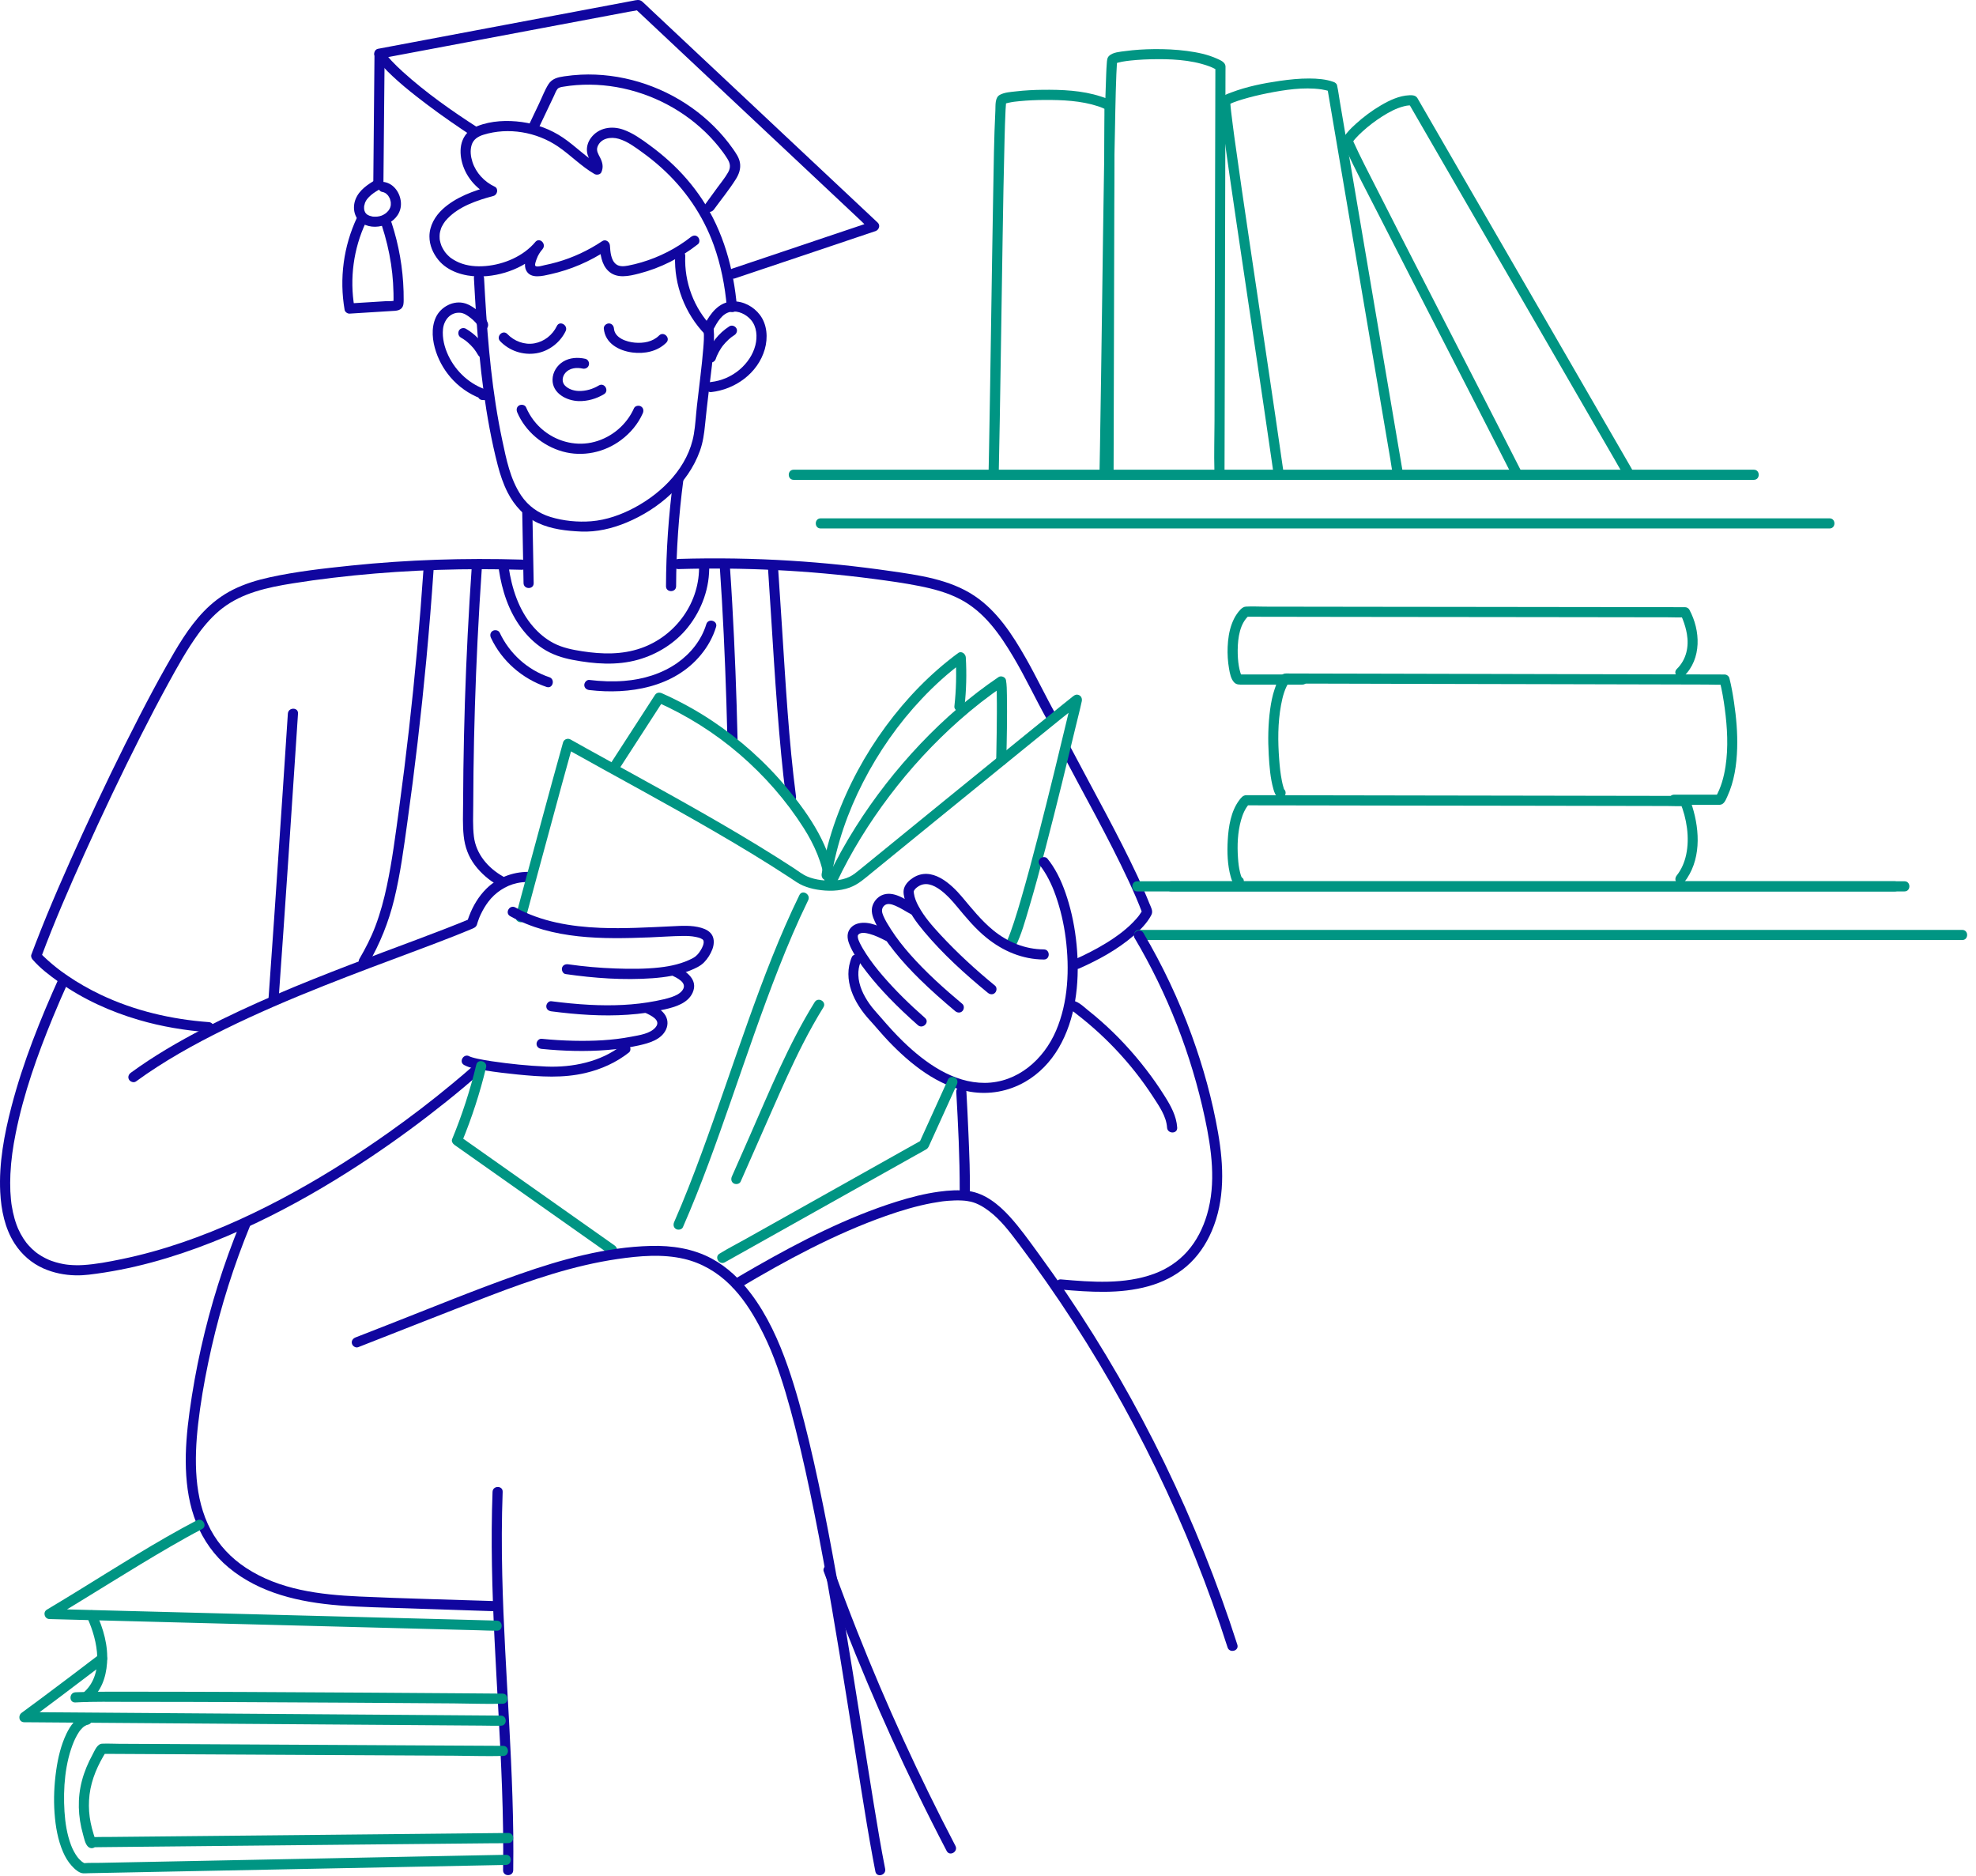 <?xml version="1.0" encoding="UTF-8"?> <svg xmlns="http://www.w3.org/2000/svg" width="217" height="206" viewBox="0 0 217 206" fill="none"> <path d="M57.286 61.441C51.037 61.255 44.773 61.454 38.554 62.098C35.57 62.407 32.546 62.745 29.615 63.387C28.234 63.688 26.869 64.105 25.601 64.736C24.38 65.344 23.285 66.183 22.345 67.168C20.665 68.926 19.434 71.071 18.244 73.175C17.241 74.946 16.287 76.743 15.355 78.548C13.157 82.806 11.079 87.129 9.085 91.485C7.257 95.483 5.48 99.51 3.898 103.613C3.743 104.014 3.591 104.414 3.442 104.818C3.371 105.009 3.463 105.216 3.586 105.36C4.409 106.314 5.465 107.108 6.481 107.831C9.125 109.709 12.135 111.074 15.242 111.983C17.747 112.717 20.335 113.146 22.937 113.338C23.652 113.39 23.649 112.277 22.937 112.224C18.85 111.926 14.776 110.982 11.066 109.217C9.793 108.611 8.561 107.912 7.396 107.115C7.157 106.953 6.924 106.785 6.693 106.615C6.596 106.544 6.5 106.471 6.403 106.398C6.379 106.379 6.353 106.361 6.329 106.34C6.416 106.408 6.35 106.356 6.335 106.343C6.277 106.298 6.219 106.251 6.159 106.206C5.839 105.952 5.528 105.69 5.226 105.415C4.93 105.148 4.634 104.873 4.372 104.572C4.419 104.752 4.467 104.933 4.516 105.114C5.952 101.242 7.608 97.448 9.305 93.683C11.27 89.324 13.327 85.001 15.488 80.733C16.442 78.85 17.419 76.976 18.433 75.124C19.473 73.227 20.526 71.312 21.8 69.562C22.554 68.527 23.424 67.547 24.443 66.764C25.523 65.936 26.762 65.36 28.053 64.951C29.389 64.529 30.77 64.27 32.151 64.05C33.618 63.814 35.09 63.612 36.568 63.437C42.701 62.706 48.886 62.418 55.062 62.51C55.806 62.52 56.547 62.538 57.291 62.559C58.001 62.578 58.001 61.464 57.286 61.441Z" fill="#10069F"></path> <path d="M14.932 118.739C17.987 116.512 21.309 114.667 24.697 112.998C28.255 111.246 31.909 109.69 35.593 108.225C38.98 106.878 42.399 105.61 45.813 104.332C47.217 103.805 48.624 103.276 50.018 102.723C50.605 102.49 51.192 102.254 51.773 102.008C52.051 101.89 52.281 101.814 52.384 101.5C52.407 101.426 52.425 101.348 52.449 101.275C52.494 101.13 52.546 100.986 52.601 100.845C52.619 100.795 52.701 100.599 52.68 100.646C52.648 100.719 52.709 100.58 52.719 100.559C52.745 100.499 52.774 100.439 52.803 100.379C53.028 99.902 53.298 99.446 53.615 99.024C54.351 98.036 55.486 97.24 56.782 96.96C57.178 96.873 57.574 96.842 57.977 96.839C58.692 96.831 58.695 95.718 57.977 95.726C56.264 95.741 54.645 96.362 53.418 97.57C52.567 98.408 51.946 99.456 51.522 100.567C51.438 100.785 51.359 101.007 51.304 101.235C51.391 101.125 51.474 101.013 51.561 100.903C51.427 100.96 51.231 101.041 51.034 101.123C50.801 101.22 50.568 101.314 50.335 101.408C49.876 101.592 49.415 101.775 48.954 101.953C47.898 102.364 46.84 102.763 45.782 103.161C43.34 104.078 40.895 104.982 38.462 105.917C32.991 108.018 27.545 110.245 22.339 112.946C19.58 114.377 16.882 115.946 14.369 117.78C14.126 117.958 14.008 118.264 14.17 118.542C14.312 118.778 14.689 118.917 14.932 118.739Z" fill="#10069F"></path> <path d="M52.227 116.781C51.389 117.556 50.511 118.292 49.63 119.021C47.37 120.897 45.096 122.631 42.691 124.337C39.387 126.679 35.965 128.858 32.421 130.818C28.451 133.014 24.323 134.944 20.026 136.412C17.846 137.156 15.622 137.782 13.364 138.245C11.965 138.534 10.531 138.814 9.101 138.898C8.611 138.927 8.121 138.919 7.631 138.877C7.566 138.872 7.503 138.864 7.437 138.858C7.377 138.851 7.128 138.817 7.356 138.851C7.223 138.832 7.092 138.811 6.961 138.788C6.68 138.735 6.403 138.672 6.13 138.591C5.986 138.549 5.842 138.502 5.7 138.452C5.638 138.429 5.572 138.405 5.509 138.382C5.444 138.355 5.229 138.264 5.404 138.342C5.124 138.217 4.849 138.083 4.584 137.928C4.448 137.847 4.315 137.763 4.186 137.672C4.123 137.627 4.06 137.58 3.998 137.535C3.929 137.486 3.922 137.475 4 137.538C3.963 137.509 3.927 137.48 3.89 137.452C3.628 137.239 3.385 137.006 3.159 136.755C3.107 136.694 3.054 136.634 3.002 136.574C2.973 136.54 2.944 136.503 2.916 136.469C2.902 136.453 2.889 136.438 2.876 136.422C2.798 136.328 2.921 136.482 2.887 136.438C2.777 136.288 2.669 136.139 2.57 135.984C2.355 135.652 2.169 135.303 2.006 134.944C1.988 134.9 1.967 134.858 1.949 134.813C1.92 134.745 1.985 134.908 1.936 134.779C1.896 134.677 1.855 134.572 1.815 134.468C1.737 134.25 1.663 134.03 1.6 133.805C1.467 133.338 1.365 132.862 1.289 132.382C1.278 132.314 1.268 132.249 1.257 132.18C1.252 132.149 1.249 132.12 1.244 132.089C1.247 132.11 1.26 132.207 1.247 132.099C1.228 131.958 1.213 131.819 1.2 131.677C1.171 131.389 1.15 131.101 1.137 130.813C1.108 130.176 1.113 129.54 1.142 128.903C1.215 127.365 1.422 125.932 1.726 124.423C2.601 120.053 4.113 115.817 5.805 111.703C6.34 110.404 6.9 109.118 7.479 107.837C7.603 107.561 7.558 107.237 7.28 107.074C7.042 106.935 6.644 106.998 6.518 107.273C4.44 111.874 2.538 116.597 1.262 121.489C0.469 124.533 -0.134 127.727 0.026 130.886C0.125 132.843 0.529 134.871 1.608 136.54C2.381 137.737 3.476 138.701 4.784 139.275C5.894 139.762 7.094 140.001 8.305 140.027C8.787 140.037 9.269 140.009 9.748 139.954C12.072 139.679 14.372 139.223 16.631 138.615C21.147 137.399 25.507 135.615 29.683 133.522C33.539 131.588 37.252 129.375 40.83 126.969C43.623 125.094 46.337 123.095 48.965 120.994C50.285 119.938 51.59 118.856 52.845 117.724C52.9 117.674 52.955 117.624 53.013 117.572C53.542 117.079 52.753 116.294 52.227 116.781Z" fill="#10069F"></path> <path d="M77.273 36.328C77.341 36.959 77.283 37.612 77.233 38.243C77.157 39.228 77.045 40.208 76.932 41.19C76.804 42.304 76.668 43.417 76.539 44.533C76.421 45.576 76.374 46.64 76.196 47.675C75.583 51.256 72.769 54.091 69.662 55.746C68.208 56.522 66.581 57.101 64.93 57.232C63.45 57.35 61.863 57.193 60.45 56.76C59.146 56.362 58.025 55.579 57.236 54.41C56.028 52.618 55.599 50.407 55.156 48.33C54.047 43.127 53.584 37.813 53.269 32.511C53.23 31.856 53.193 31.198 53.159 30.543C53.12 29.831 52.007 29.825 52.046 30.543C52.342 36.069 52.743 41.607 53.767 47.051C54.021 48.406 54.315 49.752 54.661 51.086C54.928 52.118 55.268 53.137 55.756 54.088C56.492 55.526 57.621 56.755 59.106 57.434C60.574 58.104 62.195 58.293 63.794 58.361C65.512 58.437 67.225 58.031 68.805 57.373C72.316 55.911 75.546 53.155 76.861 49.508C77.202 48.563 77.333 47.599 77.43 46.603C77.545 45.435 77.681 44.269 77.82 43.103C78.053 41.133 78.357 39.144 78.407 37.158C78.415 36.881 78.415 36.603 78.386 36.328C78.355 36.029 78.153 35.773 77.831 35.773C77.553 35.773 77.239 36.027 77.273 36.328Z" fill="#10069F"></path> <path d="M75.869 26.023C74.263 27.283 72.405 28.228 70.446 28.805C69.958 28.949 69.466 29.072 68.965 29.166C68.538 29.245 68.028 29.297 67.661 29.014C67.079 28.569 67.024 27.618 66.98 26.953C66.953 26.56 66.516 26.222 66.141 26.473C64.611 27.497 62.937 28.281 61.166 28.784C60.723 28.91 60.273 29.017 59.819 29.109C59.628 29.148 58.989 29.358 58.803 29.203C58.675 29.096 58.889 28.561 58.937 28.427C59.078 28.027 59.309 27.657 59.592 27.343C59.33 27.081 59.068 26.819 58.803 26.554C57.485 28.129 55.363 29.033 53.34 29.208C52.342 29.295 51.313 29.213 50.383 28.815C50.17 28.726 49.969 28.613 49.772 28.493C49.67 28.43 49.573 28.359 49.474 28.294C49.353 28.213 49.544 28.357 49.453 28.278C49.329 28.171 49.209 28.063 49.096 27.943C49.039 27.88 48.984 27.814 48.926 27.746C48.863 27.673 48.994 27.846 48.916 27.733C48.887 27.694 48.861 27.657 48.832 27.618C48.727 27.466 48.635 27.309 48.551 27.144C48.53 27.099 48.509 27.055 48.488 27.008C48.486 27.005 48.517 27.089 48.478 26.984C48.444 26.887 48.407 26.793 48.381 26.696C48.355 26.609 48.334 26.523 48.316 26.434C48.308 26.389 48.3 26.345 48.292 26.3C48.279 26.222 48.305 26.41 48.295 26.332C48.292 26.3 48.287 26.266 48.284 26.235C48.271 26.033 48.271 25.831 48.292 25.63C48.276 25.782 48.318 25.498 48.329 25.446C48.355 25.334 48.389 25.221 48.426 25.111C48.436 25.085 48.486 24.954 48.462 25.009C48.439 25.069 48.499 24.927 48.509 24.906C48.567 24.791 48.63 24.676 48.698 24.566C48.853 24.32 48.923 24.233 49.143 24.003C50.432 22.648 52.413 21.988 54.194 21.511C54.627 21.396 54.773 20.704 54.328 20.495C53.191 19.96 52.279 18.993 51.886 17.791C51.693 17.194 51.606 16.546 51.789 15.936C51.978 15.302 52.489 14.982 53.094 14.794C55.829 13.95 58.923 14.487 61.276 16.085C62.662 17.026 63.825 18.26 65.282 19.103C65.52 19.242 65.924 19.182 66.044 18.904C66.288 18.344 66.175 17.854 65.911 17.322C65.714 16.929 65.45 16.554 65.622 16.101C65.984 15.155 67.095 14.993 67.951 15.244C68.929 15.53 69.793 16.19 70.608 16.78C71.294 17.277 71.955 17.807 72.583 18.372C75.188 20.704 77.194 23.612 78.381 26.905C79.172 29.104 79.62 31.409 79.82 33.73C79.88 34.438 80.993 34.445 80.933 33.73C80.574 29.544 79.442 25.404 77.1 21.875C76.078 20.337 74.863 18.933 73.495 17.694C72.798 17.062 72.065 16.47 71.305 15.915C70.419 15.265 69.5 14.605 68.454 14.236C67.184 13.788 65.751 14.008 64.907 15.124C64.546 15.603 64.375 16.193 64.483 16.79C64.538 17.097 64.687 17.38 64.829 17.652C64.905 17.801 65.161 18.155 65.08 18.338C65.334 18.273 65.588 18.205 65.843 18.139C64.388 17.296 63.223 16.062 61.837 15.121C60.487 14.204 58.916 13.62 57.302 13.397C55.717 13.18 53.956 13.245 52.45 13.838C51.685 14.136 51.1 14.642 50.794 15.412C50.519 16.106 50.532 16.892 50.687 17.613C51.043 19.271 52.237 20.733 53.767 21.451C53.812 21.113 53.857 20.772 53.901 20.434C52.033 20.935 50.066 21.632 48.614 22.962C47.768 23.741 47.157 24.799 47.16 25.973C47.163 26.919 47.548 27.809 48.137 28.535C49.18 29.821 50.956 30.335 52.557 30.353C55.096 30.379 57.933 29.316 59.586 27.343C60.039 26.801 59.282 26.017 58.798 26.554C58.418 26.979 58.119 27.448 57.912 27.98C57.716 28.485 57.524 29.137 57.765 29.654C58.24 30.678 59.602 30.296 60.448 30.11C62.672 29.617 64.805 28.7 66.697 27.435C66.416 27.275 66.138 27.115 65.858 26.955C65.921 27.917 66.057 29.022 66.786 29.732C67.716 30.639 69.068 30.319 70.189 30.031C72.544 29.426 74.734 28.31 76.644 26.814C76.88 26.628 76.838 26.222 76.644 26.025C76.421 25.789 76.107 25.837 75.869 26.023Z" fill="#10069F"></path> <path d="M78.31 36.226C78.75 35.414 79.277 34.389 80.288 34.227C81.098 34.096 81.941 34.513 82.463 35.115C83.118 35.87 83.189 36.975 82.953 37.908C82.685 38.961 82.054 39.867 81.237 40.57C80.359 41.324 79.227 41.819 78.075 41.943C77.776 41.974 77.519 42.176 77.519 42.498C77.519 42.773 77.776 43.087 78.075 43.053C80.728 42.77 83.228 40.981 83.985 38.353C84.346 37.098 84.257 35.639 83.448 34.57C82.761 33.664 81.622 33.04 80.466 33.095C78.908 33.169 78.03 34.408 77.349 35.663C77.006 36.294 77.967 36.857 78.31 36.226Z" fill="#10069F"></path> <path d="M74.139 28.112C74.008 31.285 75.227 34.444 77.435 36.721C77.936 37.237 78.722 36.448 78.224 35.932C76.209 33.857 75.135 30.996 75.253 28.109C75.282 27.397 74.168 27.397 74.139 28.112Z" fill="#10069F"></path> <path d="M53.54 35.382C53.333 34.91 52.934 34.507 52.544 34.179C52.114 33.818 51.63 33.48 51.087 33.312C49.822 32.922 48.394 33.684 47.86 34.853C47.32 36.034 47.485 37.441 47.886 38.638C48.276 39.801 48.926 40.87 49.775 41.756C50.734 42.757 51.939 43.506 53.262 43.912C53.312 43.548 53.361 43.184 53.409 42.82C53.272 42.817 53.136 42.814 53 42.812C52.282 42.799 52.282 43.912 53 43.925C53.136 43.928 53.272 43.93 53.409 43.933C54.048 43.944 54.15 43.021 53.555 42.841C51.651 42.256 50.084 40.834 49.235 39.039C48.816 38.159 48.549 37.119 48.648 36.139C48.748 35.151 49.44 34.276 50.506 34.337C50.938 34.36 51.339 34.638 51.669 34.897C52.028 35.18 52.39 35.521 52.576 35.945C52.696 36.22 53.099 36.283 53.338 36.144C53.626 35.979 53.66 35.66 53.54 35.382Z" fill="#10069F"></path> <path d="M61.153 35.796C60.676 36.783 59.772 37.504 58.685 37.698C57.597 37.892 56.463 37.459 55.714 36.673C55.219 36.155 54.433 36.943 54.925 37.462C55.942 38.526 57.438 39.021 58.889 38.79C60.27 38.568 61.512 37.611 62.117 36.359C62.426 35.715 61.464 35.149 61.153 35.796Z" fill="#10069F"></path> <path d="M66.309 36.067C66.45 37.71 67.972 38.511 69.453 38.703C70.776 38.873 72.201 38.593 73.17 37.623C73.679 37.115 72.89 36.329 72.382 36.835C71.682 37.534 70.668 37.705 69.715 37.621C68.832 37.542 67.511 37.133 67.422 36.067C67.396 35.769 67.184 35.512 66.867 35.512C66.587 35.509 66.285 35.766 66.309 36.067Z" fill="#10069F"></path> <path d="M64.281 39.395C63.466 39.212 62.572 39.257 61.844 39.702C61.168 40.116 60.697 40.862 60.678 41.661C60.642 43.191 62.24 44.014 63.579 44.04C64.54 44.059 65.507 43.776 66.327 43.283C66.94 42.914 66.382 41.952 65.763 42.322C65.096 42.723 64.328 42.95 63.544 42.927C62.994 42.911 62.413 42.72 62.033 42.324C61.889 42.172 61.787 41.944 61.789 41.698C61.789 41.441 61.899 41.158 62.083 40.944C62.541 40.401 63.322 40.323 63.982 40.469C64.275 40.535 64.585 40.38 64.666 40.082C64.747 39.799 64.574 39.461 64.281 39.395Z" fill="#10069F"></path> <path d="M56.804 45.281C57.692 47.364 59.599 48.959 61.771 49.57C63.977 50.191 66.38 49.685 68.206 48.312C69.228 47.547 70.066 46.554 70.587 45.383C70.71 45.108 70.666 44.786 70.388 44.621C70.15 44.482 69.749 44.545 69.626 44.82C68.821 46.625 67.215 47.993 65.305 48.509C63.39 49.028 61.339 48.551 59.78 47.338C58.895 46.649 58.208 45.748 57.768 44.715C57.65 44.438 57.242 44.377 57.006 44.516C56.718 44.687 56.686 45.004 56.804 45.281Z" fill="#10069F"></path> <path d="M80.097 35.829C78.897 36.599 77.996 37.752 77.535 39.102C77.44 39.377 77.642 39.722 77.922 39.785C78.232 39.856 78.507 39.691 78.606 39.398C78.63 39.324 78.656 39.253 78.685 39.183C78.698 39.146 78.714 39.112 78.727 39.075C78.75 39.012 78.688 39.157 78.735 39.059C78.8 38.921 78.863 38.782 78.936 38.648C79.01 38.515 79.088 38.384 79.172 38.255C79.214 38.192 79.259 38.13 79.3 38.067C79.322 38.035 79.345 38.004 79.369 37.975C79.384 37.954 79.453 37.87 79.379 37.959C79.57 37.729 79.767 37.506 79.987 37.304C80.042 37.252 80.1 37.202 80.16 37.152C80.189 37.129 80.218 37.102 80.249 37.079C80.249 37.079 80.359 36.992 80.301 37.037C80.241 37.084 80.343 37.006 80.354 36.998C80.385 36.974 80.417 36.953 80.448 36.93C80.516 36.882 80.587 36.835 80.658 36.788C80.901 36.631 81.024 36.285 80.857 36.026C80.7 35.785 80.359 35.662 80.097 35.829Z" fill="#10069F"></path> <path d="M53.464 38.419C52.921 37.46 52.117 36.65 51.166 36.095C50.914 35.948 50.545 36.029 50.404 36.294C50.262 36.561 50.336 36.899 50.603 37.056C50.713 37.119 50.818 37.185 50.922 37.255C50.969 37.287 51.017 37.321 51.064 37.352C51.093 37.373 51.119 37.392 51.148 37.413C51.163 37.426 51.247 37.486 51.174 37.431C51.1 37.376 51.182 37.439 51.197 37.452C51.224 37.473 51.25 37.496 51.276 37.517C51.321 37.554 51.362 37.591 51.407 37.63C51.501 37.714 51.593 37.8 51.682 37.889C51.766 37.976 51.847 38.062 51.928 38.154C51.97 38.201 52.01 38.248 52.049 38.298C52.067 38.319 52.086 38.343 52.101 38.366C52.146 38.419 52.028 38.269 52.088 38.348C52.24 38.55 52.376 38.759 52.502 38.979C52.646 39.233 53.013 39.341 53.265 39.178C53.519 39.016 53.616 38.691 53.464 38.419Z" fill="#10069F"></path> <path d="M74.249 64.365C74.26 60.483 74.538 56.569 75.043 52.718C75.083 52.419 74.76 52.162 74.488 52.162C74.155 52.162 73.972 52.419 73.933 52.718C73.427 56.566 73.147 60.48 73.139 64.365C73.133 65.081 74.247 65.083 74.249 64.365Z" fill="#10069F"></path> <path d="M57.348 56.066C57.406 58.72 57.437 61.374 57.495 64.025C57.511 64.74 58.624 64.743 58.608 64.025C58.551 61.371 58.519 58.717 58.462 56.066C58.446 55.35 57.333 55.348 57.348 56.066Z" fill="#10069F"></path> <path d="M106.5 131.183C106.552 128.974 106.445 126.755 106.356 124.549C106.293 122.993 106.214 121.44 106.131 119.886C106.091 119.173 104.978 119.168 105.017 119.886C105.216 123.48 105.402 127.088 105.392 130.69C105.392 130.855 105.392 131.02 105.387 131.186C105.371 131.901 106.484 131.901 106.5 131.183Z" fill="#10069F"></path> <path d="M31.613 78.348C31.419 81.24 31.231 84.135 31.04 87.028C30.733 91.652 30.421 96.276 30.102 100.9C29.895 103.886 29.685 106.876 29.473 109.862C29.423 110.578 30.537 110.575 30.586 109.862C30.956 104.701 31.312 99.54 31.66 94.379C31.93 90.391 32.195 86.401 32.457 82.414C32.546 81.059 32.635 79.702 32.727 78.348C32.776 77.633 31.663 77.638 31.613 78.348Z" fill="#10069F"></path> <path d="M79.046 62.237C79.389 67.17 79.612 72.114 79.769 77.055C79.814 78.422 79.85 79.79 79.884 81.157C79.903 81.873 81.016 81.875 80.998 81.157C80.88 76.201 80.694 71.241 80.414 66.29C80.338 64.938 80.254 63.586 80.159 62.237C80.11 61.527 78.996 61.521 79.046 62.237Z" fill="#10069F"></path> <path d="M84.344 62.446C84.805 69.244 85.143 76.056 85.79 82.841C85.937 84.392 86.107 85.943 86.309 87.489C86.348 87.788 86.537 88.044 86.865 88.044C87.134 88.044 87.459 87.788 87.42 87.489C86.613 81.298 86.275 75.05 85.874 68.825C85.738 66.698 85.602 64.573 85.455 62.446C85.41 61.736 84.297 61.73 84.344 62.446Z" fill="#10069F"></path> <path d="M116.547 82.498C119.036 87.234 121.687 91.892 123.951 96.745C124.49 97.9 125.004 99.066 125.449 100.263C125.449 100.163 125.449 100.067 125.449 99.967C125.502 99.841 125.523 99.812 125.465 99.92C125.423 99.996 125.381 100.072 125.337 100.145C125.263 100.266 125.179 100.381 125.098 100.496C125.085 100.515 125.007 100.619 125.062 100.546C125.117 100.473 125.03 100.585 125.017 100.604C124.946 100.693 124.873 100.779 124.797 100.866C123.875 101.921 122.727 102.768 121.54 103.504C120.401 104.211 119.201 104.816 117.977 105.364C117.702 105.487 117.637 105.885 117.778 106.126C117.943 106.409 118.266 106.449 118.541 106.325C120.652 105.382 122.722 104.256 124.48 102.739C125.2 102.118 125.931 101.395 126.39 100.551C126.416 100.504 126.44 100.454 126.463 100.404C126.644 100.011 126.382 99.587 126.233 99.215C125.824 98.191 125.379 97.182 124.912 96.184C123.841 93.889 122.675 91.638 121.491 89.401C120.173 86.909 118.821 84.434 117.508 81.937C117.176 81.3 116.214 81.864 116.547 82.498Z" fill="#10069F"></path> <path d="M74.514 62.484C81.664 62.272 88.826 62.628 95.918 63.559C97.6 63.779 99.285 64.012 100.948 64.342C102.479 64.646 104.011 65.052 105.402 65.77C108.077 67.148 109.798 69.629 111.297 72.152C112.628 74.394 113.726 76.768 115.004 79.042C115.355 79.668 116.317 79.105 115.966 78.479C114.813 76.427 113.809 74.292 112.644 72.246C111.184 69.684 109.508 67.09 107.014 65.421C104.286 63.598 100.893 63.147 97.718 62.689C94.111 62.17 90.482 61.79 86.843 61.565C82.738 61.308 78.624 61.245 74.514 61.366C73.799 61.395 73.796 62.508 74.514 62.484Z" fill="#10069F"></path> <path d="M51.807 62.235C51.464 67.171 51.213 72.114 51.055 77.061C50.977 79.534 50.922 82.01 50.888 84.483C50.872 85.719 50.861 86.958 50.856 88.195C50.851 89.387 50.793 90.6 50.922 91.787C51.05 92.971 51.433 94.045 52.156 94.999C52.834 95.892 53.696 96.639 54.673 97.189C55.3 97.54 55.86 96.579 55.237 96.228C53.591 95.3 52.276 93.767 52.043 91.85C51.904 90.71 51.965 89.539 51.97 88.391C51.975 87.176 51.983 85.96 51.998 84.745C52.059 79.948 52.206 75.151 52.441 70.359C52.575 67.65 52.735 64.941 52.923 62.235C52.971 61.519 51.857 61.522 51.807 62.235Z" fill="#10069F"></path> <path d="M46.51 62.446C46.109 68.335 45.578 74.214 44.912 80.077C44.58 83.012 44.213 85.941 43.815 88.864C43.429 91.67 43.073 94.495 42.484 97.269C42.167 98.767 41.768 100.253 41.226 101.686C40.755 102.936 40.141 104.13 39.468 105.281C39.107 105.901 40.068 106.462 40.43 105.844C41.729 103.617 42.675 101.254 43.288 98.749C43.966 95.977 44.336 93.137 44.729 90.316C45.557 84.405 46.251 78.474 46.809 72.532C47.123 69.173 47.396 65.809 47.624 62.446C47.671 61.73 46.557 61.733 46.51 62.446Z" fill="#10069F"></path> <path d="M76.764 61.999C76.909 66.092 74.236 69.825 70.396 71.164C68.297 71.897 66.125 71.84 63.951 71.507C62.866 71.342 61.761 71.122 60.781 70.606C59.927 70.158 59.188 69.537 58.554 68.808C56.964 66.988 56.204 64.593 55.855 62.24C55.811 61.942 55.436 61.779 55.172 61.853C54.852 61.939 54.739 62.238 54.784 62.536C55.124 64.831 55.866 67.134 57.286 69C57.938 69.856 58.708 70.616 59.612 71.208C60.602 71.858 61.734 72.23 62.892 72.45C65.266 72.903 67.739 73.097 70.089 72.429C72.201 71.829 74.158 70.608 75.533 68.887C77.084 66.946 77.967 64.493 77.878 61.999C77.852 61.284 76.738 61.282 76.764 61.999Z" fill="#10069F"></path> <path d="M77.564 68.535C77.037 70.27 75.853 71.75 74.378 72.787C72.664 73.99 70.616 74.598 68.541 74.76C67.267 74.86 65.989 74.807 64.721 74.655C64.422 74.619 64.165 74.936 64.165 75.211C64.165 75.541 64.422 75.732 64.721 75.766C69.109 76.285 74.04 75.475 76.987 71.876C77.729 70.972 78.297 69.953 78.638 68.831C78.845 68.142 77.77 67.849 77.564 68.535Z" fill="#10069F"></path> <path d="M53.914 70.025C55.106 72.572 57.367 74.539 60.029 75.427C60.71 75.655 61.003 74.578 60.325 74.353C57.925 73.551 55.947 71.749 54.875 69.464C54.747 69.192 54.357 69.124 54.113 69.265C53.835 69.428 53.785 69.752 53.914 70.025Z" fill="#10069F"></path> <path d="M57.716 100.868C58.171 99.175 58.627 97.48 59.083 95.788C59.95 92.573 60.82 89.359 61.698 86.149C62.093 84.703 62.489 83.26 62.895 81.816C62.623 81.926 62.35 82.039 62.078 82.149C67.593 85.24 73.17 88.219 78.638 91.397C81.386 92.995 84.111 94.638 86.77 96.383C87.223 96.681 87.661 97.009 88.161 97.224C88.659 97.436 89.178 97.583 89.712 97.672C90.901 97.871 92.185 97.865 93.33 97.444C94.278 97.093 95.004 96.419 95.775 95.791C96.482 95.214 97.187 94.64 97.894 94.064C99.534 92.728 101.171 91.394 102.811 90.058C106.175 87.32 109.539 84.58 112.908 81.848C114.156 80.836 115.403 79.822 116.652 78.814C117.281 78.305 117.933 77.818 118.549 77.294C118.523 77.315 118.413 77.37 118.515 77.323C118.591 77.286 118.505 77.331 118.413 77.36C118.313 77.36 118.216 77.36 118.117 77.36C117.988 77.132 117.857 76.904 117.729 76.676C117.698 76.883 117.627 77.095 117.577 77.299C117.441 77.871 117.305 78.439 117.168 79.01C116.715 80.91 116.257 82.812 115.79 84.709C115.206 87.093 114.609 89.477 113.993 91.853C113.406 94.122 112.804 96.385 112.151 98.636C111.895 99.521 111.63 100.404 111.342 101.282C111.227 101.633 111.109 101.981 110.98 102.33C110.928 102.474 110.873 102.618 110.818 102.759C110.792 102.825 110.765 102.888 110.739 102.953C110.674 103.113 110.771 102.89 110.705 103.037C110.661 103.137 110.616 103.239 110.566 103.338C110.249 103.978 111.208 104.544 111.528 103.902C112.178 102.589 112.573 101.13 112.99 99.731C113.642 97.551 114.231 95.35 114.808 93.15C115.442 90.732 116.05 88.308 116.65 85.882C117.142 83.886 117.627 81.889 118.104 79.891C118.332 78.934 118.586 77.978 118.793 77.017C118.795 77.004 118.803 76.988 118.803 76.975C118.85 76.668 118.73 76.388 118.415 76.291C118.083 76.186 117.834 76.459 117.601 76.642C117.31 76.873 117.019 77.106 116.728 77.339C115.662 78.198 114.596 79.06 113.532 79.925C110.289 82.555 107.053 85.188 103.815 87.823C100.679 90.375 97.546 92.93 94.412 95.484C94.058 95.772 93.715 96.06 93.301 96.265C92.822 96.498 92.272 96.621 91.743 96.666C90.726 96.752 89.568 96.618 88.672 96.244C88.124 96.016 87.645 95.626 87.15 95.303C86.516 94.889 85.877 94.481 85.235 94.075C83.885 93.226 82.52 92.395 81.15 91.58C75.68 88.332 70.073 85.316 64.511 82.23C63.891 81.884 63.267 81.538 62.649 81.19C62.334 81.014 61.928 81.172 61.831 81.523C61.025 84.389 60.249 87.263 59.468 90.137C58.688 93.019 57.909 95.901 57.131 98.782C56.971 99.38 56.809 99.977 56.649 100.574C56.455 101.263 57.53 101.56 57.716 100.868Z" fill="#009583"></path> <path d="M73.713 107.06C74.302 107.351 75.541 107.883 74.954 108.711C74.677 109.101 74.2 109.319 73.76 109.471C73.194 109.665 72.602 109.788 72.017 109.903C69.636 110.372 67.189 110.448 64.768 110.325C63.356 110.252 61.949 110.11 60.548 109.929C60.249 109.89 59.992 110.212 59.992 110.485C59.992 110.817 60.249 111.003 60.548 111.04C63.335 111.399 66.151 111.609 68.96 111.412C70.33 111.318 71.7 111.127 73.039 110.817C74.179 110.555 75.549 110.147 76.068 108.981C76.699 107.569 75.376 106.641 74.27 106.094C73.634 105.785 73.068 106.743 73.713 107.06Z" fill="#10069F"></path> <path d="M70.886 111.206C71.449 111.484 72.636 111.997 72.01 112.773C71.418 113.509 70.181 113.661 69.314 113.828C67.239 114.229 65.106 114.316 62.997 114.271C61.821 114.245 60.647 114.172 59.479 114.054C59.18 114.025 58.923 114.331 58.923 114.609C58.923 114.934 59.18 115.136 59.479 115.164C61.873 115.403 64.297 115.476 66.697 115.282C67.868 115.188 69.039 115.036 70.184 114.777C71.276 114.53 72.623 114.156 73.139 113.042C73.416 112.44 73.341 111.798 72.927 111.279C72.544 110.8 71.983 110.506 71.444 110.239C70.807 109.927 70.241 110.889 70.886 111.206Z" fill="#10069F"></path> <path d="M56.028 100.592C60.689 103.178 66.193 103.118 71.362 102.919C72.57 102.872 73.78 102.777 74.99 102.764C75.457 102.759 75.931 102.775 76.39 102.869C76.578 102.908 76.777 102.95 76.95 103.029C77.003 103.052 77.144 103.134 77.141 103.134C77.17 103.152 77.21 103.191 77.228 103.217C77.173 103.144 77.259 103.278 77.238 103.233C77.377 103.558 77.123 104.045 76.94 104.344C76.717 104.711 76.45 105.004 76.115 105.185C74.98 105.795 73.681 106.086 72.407 106.225C70.812 106.401 69.195 106.393 67.595 106.335C65.858 106.275 64.123 106.123 62.405 105.877C62.109 105.835 61.807 105.95 61.721 106.264C61.65 106.526 61.81 106.906 62.109 106.948C65.258 107.401 68.496 107.637 71.674 107.404C73.083 107.299 74.508 107.082 75.821 106.542C76.361 106.319 76.911 106.081 77.325 105.657C77.715 105.253 78.022 104.766 78.224 104.242C78.412 103.749 78.472 103.157 78.205 102.68C77.956 102.24 77.466 102.002 77 101.868C75.947 101.564 74.828 101.651 73.749 101.703C71.147 101.824 68.527 101.978 65.923 101.873C62.722 101.745 59.423 101.205 56.591 99.633C55.962 99.285 55.402 100.247 56.028 100.592Z" fill="#10069F"></path> <path d="M68.287 114.769C65.989 116.59 62.858 117.224 59.984 117.103C57.985 117.019 55.976 116.812 53.998 116.519C53.474 116.44 52.95 116.354 52.434 116.241C52.234 116.197 52.035 116.15 51.839 116.089C51.76 116.066 51.687 116.037 51.608 116.011C51.577 116 51.509 115.969 51.645 116.027C51.608 116.011 51.574 115.992 51.538 115.974C50.909 115.631 50.346 116.592 50.974 116.936C51.663 117.31 52.533 117.407 53.293 117.53C54.469 117.719 55.654 117.858 56.84 117.976C59.347 118.225 61.831 118.395 64.312 117.805C66.039 117.394 67.676 116.661 69.07 115.558C69.306 115.372 69.266 114.966 69.07 114.769C68.842 114.536 68.525 114.583 68.287 114.769Z" fill="#10069F"></path> <path d="M100.689 99.464C99.631 98.917 98.332 97.835 97.056 98.212C96.492 98.38 96.057 98.825 95.848 99.365C95.609 99.983 95.808 100.617 96.076 101.191C96.618 102.359 97.401 103.428 98.198 104.434C99.062 105.527 100.019 106.548 101.012 107.526C102.253 108.746 103.563 109.897 104.897 111.015C105.127 111.209 105.458 111.241 105.685 111.015C105.885 110.816 105.916 110.423 105.685 110.227C103.668 108.537 101.695 106.771 99.951 104.796C99.186 103.929 98.468 103.019 97.844 102.045C97.54 101.568 97.226 101.073 97.003 100.549C96.846 100.179 96.77 99.813 97.045 99.493C97.378 99.105 97.915 99.273 98.321 99.443C98.952 99.71 99.523 100.109 100.131 100.423C100.763 100.753 101.326 99.794 100.689 99.464Z" fill="#10069F"></path> <path d="M97.805 102.311C96.757 101.78 95.47 101.091 94.257 101.387C93.765 101.507 93.338 101.835 93.162 102.317C92.963 102.862 93.162 103.454 93.393 103.957C93.856 104.963 94.525 105.885 95.201 106.757C95.958 107.735 96.778 108.659 97.637 109.55C98.646 110.598 99.707 111.596 100.799 112.558C101.336 113.029 102.125 112.246 101.588 111.769C99.932 110.313 98.342 108.772 96.906 107.095C96.269 106.351 95.667 105.578 95.132 104.758C94.87 104.355 94.616 103.938 94.409 103.506C94.315 103.312 94.221 103.095 94.202 102.877C94.189 102.736 94.208 102.665 94.289 102.589C94.58 102.317 95.153 102.448 95.494 102.539C96.112 102.704 96.683 102.99 97.252 103.278C97.881 103.595 98.444 102.636 97.805 102.311Z" fill="#10069F"></path> <path d="M114.63 104.24C112.565 104.23 110.65 103.433 109.065 102.134C107.774 101.075 106.741 99.778 105.672 98.505C104.415 97.007 102.298 95.073 100.26 96.383C99.849 96.648 99.461 97.022 99.296 97.494C99.136 97.945 99.283 98.5 99.421 98.938C99.82 100.185 100.637 101.269 101.468 102.265C103.543 104.748 105.984 106.962 108.484 109.008C108.717 109.2 109.044 109.236 109.272 109.008C109.469 108.812 109.505 108.414 109.272 108.22C107.155 106.488 105.135 104.633 103.275 102.629C102.385 101.667 101.499 100.661 100.873 99.501C100.634 99.058 100.425 98.573 100.359 98.07C100.349 97.992 100.357 97.91 100.344 97.832C100.352 97.887 100.333 97.876 100.362 97.816C100.446 97.651 100.582 97.512 100.737 97.4C101.596 96.755 102.526 97.164 103.294 97.732C103.959 98.228 104.52 98.849 105.049 99.485C106.071 100.719 107.092 101.958 108.345 102.97C110.152 104.431 112.288 105.338 114.635 105.351C115.348 105.359 115.348 104.245 114.63 104.24Z" fill="#10069F"></path> <path d="M93.55 105.072C92.491 107.561 93.804 110.15 95.501 111.997C96.193 112.751 96.84 113.545 97.545 114.286C99.963 116.82 103.007 119.288 106.56 119.872C108.645 120.215 110.731 119.835 112.567 118.785C114.113 117.902 115.371 116.581 116.267 115.049C118.114 111.892 118.543 108.012 118.287 104.42C118.158 102.633 117.862 100.846 117.359 99.128C116.945 97.708 116.398 96.282 115.585 95.038C115.41 94.771 115.221 94.514 115.02 94.268C114.831 94.035 114.43 94.071 114.231 94.268C114 94.498 114.04 94.821 114.231 95.056C114.249 95.08 114.27 95.104 114.289 95.127C114.38 95.245 114.247 95.07 114.302 95.143C114.344 95.201 114.388 95.258 114.43 95.316C114.517 95.436 114.6 95.559 114.679 95.685C114.847 95.947 114.999 96.217 115.143 96.492C115.475 97.131 115.696 97.661 115.934 98.334C116.468 99.843 116.833 101.436 117.034 103.016C117.461 106.38 117.32 110.021 115.971 113.168C114.616 116.33 111.747 118.871 108.156 118.895C104.689 118.916 101.601 116.694 99.211 114.386C98.344 113.548 97.54 112.654 96.754 111.74C96.316 111.229 95.847 110.747 95.465 110.194C94.823 109.272 94.294 108.193 94.262 107.048C94.249 106.568 94.32 106.078 94.509 105.635C94.626 105.358 94.592 105.038 94.309 104.873C94.079 104.734 93.67 104.795 93.55 105.072Z" fill="#10069F"></path> <path d="M110.509 83.53C110.566 81.127 110.619 78.72 110.577 76.315C110.566 75.77 110.569 75.212 110.474 74.672C110.414 74.329 109.935 74.151 109.657 74.339C106.537 76.448 103.679 78.935 101.087 81.665C98.426 84.468 96.031 87.536 93.967 90.803C92.848 92.571 91.831 94.402 90.933 96.291C90.804 96.564 90.857 96.891 91.132 97.054C91.376 97.195 91.763 97.127 91.894 96.855C93.485 93.509 95.447 90.347 97.679 87.394C99.95 84.389 102.523 81.594 105.345 79.097C106.888 77.729 108.512 76.456 110.22 75.301C109.948 75.191 109.675 75.078 109.403 74.968C109.419 75.06 109.406 74.999 109.4 74.931C109.403 74.968 109.408 75.005 109.411 75.041C109.419 75.146 109.427 75.248 109.432 75.353C109.447 75.618 109.455 75.885 109.461 76.152C109.476 76.868 109.476 77.583 109.474 78.295C109.468 79.723 109.447 81.151 109.419 82.576C109.413 82.893 109.406 83.213 109.398 83.53C109.379 84.248 110.493 84.248 110.509 83.53Z" fill="#009583"></path> <path d="M67.967 84.473C69.607 81.939 71.244 79.408 72.884 76.875C72.63 76.941 72.376 77.009 72.122 77.074C75.415 78.533 78.496 80.469 81.229 82.822C83.945 85.162 86.335 87.884 88.258 90.91C89.408 92.715 90.349 94.798 90.579 96.946C90.611 97.245 90.812 97.501 91.135 97.501C91.409 97.501 91.724 97.245 91.69 96.946C91.271 93.016 88.936 89.568 86.482 86.595C84.105 83.716 81.294 81.198 78.187 79.133C76.442 77.973 74.598 76.964 72.683 76.115C72.397 75.99 72.099 76.039 71.92 76.314C70.28 78.848 68.643 81.379 67.003 83.912C66.615 84.515 67.579 85.075 67.967 84.473Z" fill="#009583"></path> <path d="M105.924 77.556C106.12 75.769 106.167 73.972 106.062 72.177C106.042 71.8 105.591 71.428 105.224 71.698C102.172 73.945 99.526 76.689 97.281 79.738C94.999 82.835 93.147 86.259 91.831 89.874C91.116 91.842 90.571 93.87 90.236 95.937C90.189 96.233 90.312 96.537 90.624 96.621C90.888 96.694 91.26 96.531 91.307 96.233C91.892 92.625 93.112 89.135 94.779 85.889C96.492 82.549 98.664 79.437 101.245 76.707C102.638 75.232 104.15 73.862 105.785 72.659C105.504 72.499 105.227 72.34 104.946 72.18C105.051 73.974 105.007 75.772 104.808 77.558C104.774 77.857 105.088 78.114 105.366 78.114C105.696 78.114 105.892 77.857 105.924 77.556Z" fill="#009583"></path> <path d="M52.305 116.901C51.632 119.692 50.747 122.424 49.651 125.075C49.552 125.314 49.722 125.573 49.908 125.704C51.823 127.056 53.739 128.405 55.654 129.757C58.708 131.911 61.763 134.067 64.818 136.22C65.523 136.716 66.225 137.213 66.93 137.708C67.176 137.881 67.548 137.753 67.692 137.509C67.854 137.232 67.739 136.923 67.493 136.747C65.578 135.395 63.663 134.046 61.747 132.694C58.693 130.541 55.638 128.384 52.583 126.231C51.878 125.736 51.176 125.238 50.471 124.743C50.558 124.952 50.642 125.162 50.728 125.372C51.821 122.72 52.709 119.985 53.382 117.198C53.547 116.501 52.473 116.205 52.305 116.901Z" fill="#009583"></path> <path d="M87.789 98.275C85.61 102.739 83.844 107.397 82.172 112.071C80.441 116.91 78.822 121.788 77.045 126.611C76.107 129.158 75.125 131.691 74.035 134.177C73.915 134.452 73.954 134.775 74.234 134.94C74.47 135.078 74.873 135.016 74.996 134.74C76.993 130.185 78.659 125.49 80.296 120.795C81.986 115.946 83.634 111.078 85.513 106.297C86.503 103.774 87.564 101.274 88.754 98.838C89.063 98.196 88.104 97.63 87.789 98.275Z" fill="#009583"></path> <path d="M89.466 110.03C86.587 114.667 84.522 119.76 82.327 124.743C81.677 126.218 81.027 127.693 80.375 129.171C80.254 129.446 80.294 129.768 80.574 129.933C80.81 130.072 81.213 130.009 81.336 129.734C82.487 127.122 83.637 124.512 84.789 121.9C85.877 119.435 86.964 116.967 88.193 114.57C88.887 113.216 89.626 111.887 90.427 110.596C90.807 109.98 89.846 109.422 89.466 110.03Z" fill="#009583"></path> <path d="M104.113 118.515C103.071 120.812 102.028 123.11 100.983 125.408C101.048 125.342 101.116 125.274 101.182 125.208C100.448 125.62 99.715 126.031 98.984 126.442C97.223 127.43 95.463 128.418 93.702 129.406C91.561 130.605 89.421 131.808 87.281 133.008C85.439 134.04 83.597 135.075 81.755 136.107C80.865 136.608 79.937 137.074 79.07 137.614C79.057 137.621 79.044 137.627 79.033 137.635C78.407 137.986 78.968 138.947 79.597 138.596C80.479 138.101 81.36 137.606 82.243 137.113C84.286 135.966 86.332 134.821 88.376 133.673C90.713 132.363 93.05 131.051 95.389 129.741C97.121 128.769 98.853 127.8 100.582 126.828C100.949 126.621 101.328 126.427 101.687 126.207C101.708 126.194 101.729 126.186 101.748 126.173C101.949 126.042 102.015 125.824 102.112 125.615C102.256 125.298 102.4 124.981 102.544 124.664C103.11 123.416 103.678 122.167 104.244 120.92C104.522 120.307 104.802 119.691 105.08 119.078C105.203 118.805 105.159 118.478 104.881 118.316C104.637 118.174 104.239 118.24 104.113 118.515Z" fill="#009583"></path> <path d="M39.334 147.915C44.147 146.034 48.947 144.124 53.773 142.277C58.328 140.535 62.981 138.942 67.823 138.234C70.215 137.886 72.754 137.663 75.132 138.221C77.047 138.669 78.751 139.67 80.147 141.046C81.47 142.35 82.497 143.917 83.367 145.549C84.016 146.767 84.538 147.912 85.001 149.125C85.945 151.593 86.665 154.145 87.317 156.702C88.117 159.827 88.798 162.982 89.432 166.144C90.123 169.597 90.752 173.066 91.349 176.537C91.947 180 92.51 183.469 93.063 186.94C93.566 190.097 94.058 193.257 94.567 196.414C94.973 198.953 95.384 201.491 95.853 204.019C95.945 204.509 96.036 204.999 96.133 205.489C96.272 206.191 97.346 205.895 97.207 205.193C96.739 202.833 96.346 200.456 95.958 198.083C95.457 195.015 94.978 191.944 94.491 188.874C93.943 185.416 93.39 181.957 92.809 178.505C92.214 174.962 91.591 171.426 90.909 167.899C90.278 164.624 89.599 161.355 88.816 158.114C88.158 155.395 87.438 152.683 86.516 150.04C85.536 147.231 84.278 144.438 82.481 142.054C81.313 140.503 79.898 139.125 78.177 138.198C76.115 137.084 73.788 136.738 71.467 136.796C66.523 136.924 61.645 138.282 57.008 139.908C52.185 141.601 47.451 143.558 42.691 145.418C41.472 145.895 40.257 146.369 39.038 146.846C38.758 146.956 38.564 147.221 38.651 147.53C38.721 147.792 39.051 148.025 39.334 147.915Z" fill="#10069F"></path> <path d="M81.138 141.459C86.28 138.399 91.62 135.504 97.278 133.505C98.939 132.918 100.635 132.41 102.366 132.088C102.702 132.025 103.037 131.97 103.375 131.923C103.231 131.944 103.425 131.917 103.472 131.909C103.545 131.902 103.619 131.891 103.692 131.883C103.839 131.868 103.985 131.854 104.132 131.841C104.633 131.802 105.136 131.784 105.636 131.81C105.735 131.815 105.838 131.823 105.937 131.831C106.011 131.839 106.341 131.883 106.118 131.849C106.286 131.875 106.451 131.902 106.616 131.941C107.352 132.116 108.025 132.525 108.625 132.978C109.917 133.956 110.91 135.284 111.876 136.568C112.924 137.959 113.946 139.368 114.942 140.796C118.976 146.57 122.6 152.627 125.785 158.91C128.984 165.219 131.735 171.75 134.009 178.449C134.282 179.256 134.549 180.063 134.808 180.875C135.026 181.553 136.102 181.263 135.882 180.579C133.692 173.754 131.017 167.084 127.884 160.636C124.753 154.197 121.167 147.982 117.153 142.054C116.134 140.547 115.086 139.059 114.012 137.592C113.003 136.214 112.005 134.797 110.849 133.536C109.668 132.247 108.169 131.024 106.388 130.772C105.301 130.621 104.205 130.694 103.121 130.841C101.531 131.058 99.969 131.459 98.439 131.941C93.063 133.636 87.97 136.248 83.087 139.03C82.246 139.51 81.407 140 80.574 140.495C79.961 140.864 80.522 141.826 81.138 141.459Z" fill="#10069F"></path> <path d="M26.382 134.311C24.566 138.744 23.123 143.326 22.077 148C21.556 150.324 21.134 152.669 20.812 155.029C20.532 157.088 20.34 159.166 20.414 161.246C20.487 163.287 20.804 165.354 21.582 167.253C22.352 169.135 23.537 170.803 25.103 172.105C28.514 174.943 32.931 175.925 37.257 176.268C39.73 176.465 42.214 176.502 44.692 176.585C47.212 176.669 49.733 176.753 52.253 176.837C52.882 176.858 53.513 176.879 54.142 176.9C54.86 176.923 54.857 175.81 54.142 175.786C49.243 175.624 44.341 175.511 39.444 175.289C35.151 175.092 30.692 174.563 27.016 172.147C25.394 171.081 24.037 169.661 23.125 167.942C22.214 166.224 21.76 164.285 21.595 162.357C21.425 160.35 21.532 158.328 21.76 156.331C22.017 154.081 22.405 151.838 22.866 149.619C23.812 145.05 25.135 140.56 26.817 136.208C27.024 135.671 27.238 135.136 27.456 134.605C27.571 134.327 27.333 133.992 27.068 133.921C26.749 133.834 26.497 134.033 26.382 134.311Z" fill="#10069F"></path> <path d="M54.09 163.799C53.888 169.19 54.045 174.587 54.307 179.974C54.569 185.387 54.933 190.797 55.127 196.214C55.237 199.256 55.292 202.298 55.248 205.342C55.237 206.06 56.351 206.06 56.361 205.342C56.437 199.945 56.201 194.551 55.913 189.162C55.622 183.752 55.282 178.342 55.156 172.924C55.085 169.882 55.088 166.84 55.201 163.801C55.229 163.084 54.116 163.084 54.09 163.799Z" fill="#10069F"></path> <path d="M21.624 166.923C17.149 169.263 12.884 172.006 8.585 174.647C7.445 175.346 6.303 176.046 5.153 176.73C4.671 177.015 4.886 177.754 5.433 177.767C5.871 177.778 6.311 177.791 6.748 177.801C7.94 177.833 9.133 177.864 10.327 177.895C12.09 177.943 13.854 177.987 15.619 178.034C17.76 178.089 19.903 178.147 22.043 178.202C24.398 178.262 26.756 178.325 29.112 178.385C31.491 178.448 33.869 178.509 36.248 178.571C38.467 178.629 40.684 178.687 42.903 178.744C44.776 178.794 46.652 178.841 48.525 178.891C49.866 178.925 51.21 178.962 52.552 178.996C53.191 179.012 53.833 179.048 54.472 179.046C54.501 179.046 54.527 179.048 54.556 179.048C55.274 179.067 55.271 177.953 54.556 177.935C54.118 177.924 53.678 177.911 53.241 177.901C52.049 177.869 50.857 177.838 49.662 177.806C47.899 177.759 46.136 177.715 44.37 177.668C42.229 177.613 40.086 177.555 37.946 177.5C35.591 177.44 33.233 177.377 30.878 177.317C28.499 177.254 26.12 177.193 23.741 177.131C21.522 177.073 19.305 177.015 17.087 176.958C15.213 176.908 13.337 176.861 11.464 176.811C10.123 176.777 8.779 176.74 7.437 176.706C6.803 176.69 6.151 176.63 5.517 176.656C5.488 176.656 5.462 176.654 5.433 176.654C5.528 177 5.622 177.345 5.714 177.691C10.065 175.103 14.32 172.354 18.703 169.816C19.853 169.15 21.008 168.501 22.187 167.885C22.821 167.552 22.261 166.591 21.624 166.923Z" fill="#009583"></path> <path d="M9.586 177.625C10.739 180.129 11.53 183.928 9.059 185.935C8.826 186.124 8.863 186.525 9.059 186.724C9.29 186.954 9.612 186.915 9.848 186.724C11.119 185.691 11.64 184.185 11.755 182.595C11.894 180.664 11.349 178.804 10.547 177.067C10.422 176.794 10.026 176.726 9.785 176.868C9.507 177.028 9.46 177.35 9.586 177.625Z" fill="#009583"></path> <path d="M10.93 181.635C8.842 183.228 6.748 184.813 4.645 186.382C3.893 186.943 3.138 187.503 2.381 188.056C1.954 188.365 2.072 189.088 2.661 189.094C3.128 189.096 3.594 189.101 4.06 189.104C5.328 189.115 6.596 189.122 7.864 189.133C9.74 189.146 11.616 189.159 13.492 189.175C15.782 189.191 18.072 189.209 20.359 189.225C22.866 189.243 25.376 189.261 27.883 189.28C30.414 189.298 32.947 189.316 35.478 189.335C37.849 189.353 40.22 189.369 42.591 189.387C44.585 189.403 46.581 189.416 48.575 189.432C50.008 189.442 51.444 189.452 52.877 189.463C53.555 189.468 54.236 189.489 54.915 189.479C54.944 189.479 54.972 189.479 55.001 189.479C55.719 189.484 55.719 188.37 55.001 188.365C54.535 188.363 54.069 188.357 53.602 188.355C52.334 188.344 51.066 188.336 49.798 188.326C47.922 188.313 46.047 188.3 44.171 188.284C41.881 188.268 39.591 188.25 37.304 188.234C34.797 188.216 32.287 188.198 29.78 188.179C27.249 188.161 24.715 188.143 22.185 188.124C19.814 188.106 17.443 188.09 15.072 188.072C13.078 188.056 11.082 188.043 9.088 188.027C7.655 188.017 6.219 188.006 4.786 187.996C4.11 187.991 3.421 187.943 2.748 187.98C2.719 187.983 2.69 187.98 2.661 187.98C2.756 188.326 2.85 188.672 2.942 189.018C5.577 187.097 8.171 185.122 10.767 183.149C11.008 182.966 11.249 182.782 11.49 182.596C11.729 182.413 11.854 182.117 11.69 181.834C11.553 181.601 11.171 181.451 10.93 181.635Z" fill="#009583"></path> <path d="M8.279 186.921C10.291 186.808 12.321 186.861 14.336 186.858C18.148 186.853 21.96 186.866 25.772 186.882C30.113 186.9 34.457 186.923 38.798 186.95C42.479 186.973 46.162 186.997 49.843 187.026C51.596 187.039 53.359 187.109 55.114 187.065C55.141 187.065 55.164 187.065 55.19 187.065C55.908 187.07 55.908 185.957 55.19 185.951C53.741 185.941 52.293 185.928 50.844 185.917C47.325 185.891 43.807 185.868 40.288 185.844C35.963 185.815 31.638 185.792 27.312 185.773C23.369 185.755 19.429 185.742 15.486 185.742C13.196 185.742 10.901 185.718 8.614 185.792C8.504 185.794 8.394 185.8 8.281 185.805C7.566 185.849 7.561 186.963 8.279 186.921Z" fill="#009583"></path> <path d="M9.381 188.283C8.378 188.514 7.712 189.481 7.296 190.353C6.696 191.608 6.371 192.986 6.174 194.359C5.952 195.92 5.876 197.505 5.991 199.08C6.098 200.536 6.345 202.004 6.929 203.35C7.165 203.895 7.468 204.409 7.867 204.849C8.163 205.179 8.663 205.658 9.13 205.682C9.339 205.692 9.557 205.674 9.769 205.669C11.139 205.643 12.509 205.614 13.879 205.588C16.169 205.543 18.459 205.496 20.749 205.451C23.568 205.396 26.389 205.339 29.208 205.284C32.176 205.226 35.145 205.166 38.113 205.108C40.814 205.056 43.518 205.001 46.219 204.948C48.273 204.906 50.327 204.867 52.381 204.825C53.398 204.804 54.411 204.786 55.428 204.765C55.472 204.765 55.514 204.762 55.559 204.762C56.274 204.749 56.277 203.636 55.559 203.649C55.145 203.657 54.728 203.665 54.315 203.672C53.193 203.693 52.072 203.717 50.951 203.738C49.284 203.772 47.618 203.803 45.949 203.837C43.914 203.877 41.881 203.919 39.845 203.958C37.615 204.003 35.389 204.047 33.159 204.092C30.919 204.136 28.682 204.181 26.442 204.225C24.343 204.267 22.245 204.309 20.146 204.351C18.372 204.385 16.601 204.422 14.828 204.456C13.557 204.482 12.289 204.506 11.018 204.532C10.416 204.545 9.8 204.519 9.2 204.568C9.174 204.571 9.148 204.568 9.122 204.571C9.216 204.597 9.31 204.621 9.402 204.647C9.308 204.6 9.216 204.547 9.127 204.49C9.085 204.464 9.046 204.435 9.004 204.406C8.923 204.346 9.001 204.403 9.014 204.414C8.985 204.39 8.959 204.369 8.93 204.343C8.847 204.27 8.768 204.194 8.692 204.113C8.655 204.073 8.621 204.034 8.587 203.995C8.569 203.974 8.443 203.814 8.514 203.908C8.362 203.704 8.228 203.489 8.108 203.264C7.964 202.994 7.888 202.816 7.804 202.593C7.351 201.39 7.165 200.157 7.083 198.915C6.918 196.35 7.141 193.536 8.118 191.207C8.194 191.024 8.354 190.696 8.485 190.468C8.551 190.358 8.616 190.248 8.689 190.143C8.726 190.091 8.763 190.039 8.802 189.986C8.731 190.081 8.812 189.973 8.844 189.936C8.917 189.853 8.991 189.771 9.072 189.695C9.114 189.656 9.156 189.622 9.198 189.585C9.261 189.53 9.111 189.635 9.226 189.564C9.316 189.509 9.399 189.46 9.491 189.412C9.562 189.376 9.381 189.436 9.509 189.407C9.562 189.394 9.612 189.376 9.664 189.363C10.374 189.195 10.078 188.121 9.381 188.283Z" fill="#009583"></path> <path d="M55.245 191.686C54.755 191.683 54.265 191.681 53.775 191.678C52.46 191.67 51.144 191.665 49.829 191.657C47.919 191.647 46.012 191.636 44.102 191.626C41.831 191.613 39.559 191.602 37.288 191.589C34.886 191.576 32.483 191.563 30.081 191.55C27.778 191.537 25.477 191.526 23.175 191.513C21.204 191.503 19.234 191.492 17.267 191.482C15.86 191.474 14.456 191.466 13.049 191.461C12.441 191.458 11.823 191.424 11.215 191.45C10.667 191.474 10.398 192.218 10.167 192.64C9.672 193.544 9.263 194.508 8.999 195.506C8.488 197.439 8.564 199.464 9.111 201.38C9.229 201.796 9.336 202.428 9.651 202.739C10.109 203.198 10.83 202.718 10.675 202.121C10.631 201.945 10.471 201.767 10.287 201.733C10.277 201.731 10.267 201.728 10.256 201.728C10.206 202.092 10.156 202.456 10.109 202.821C10.515 202.815 10.921 202.813 11.325 202.807C12.436 202.797 13.547 202.786 14.657 202.773C16.292 202.758 17.93 202.742 19.564 202.724C21.571 202.703 23.576 202.684 25.582 202.663C27.77 202.642 29.955 202.619 32.142 202.598C34.351 202.577 36.557 202.553 38.766 202.532C40.835 202.511 42.902 202.49 44.972 202.472C46.712 202.454 48.451 202.438 50.191 202.42C51.448 202.407 52.706 202.396 53.963 202.383C54.556 202.378 55.15 202.386 55.74 202.365C55.766 202.365 55.792 202.365 55.816 202.365C56.531 202.357 56.533 201.243 55.816 201.251C55.41 201.256 55.004 201.259 54.6 201.264C53.489 201.275 52.378 201.285 51.268 201.298C49.633 201.314 47.995 201.33 46.361 201.348C44.354 201.369 42.349 201.387 40.343 201.408C38.155 201.429 35.97 201.453 33.782 201.474C31.574 201.495 29.368 201.518 27.16 201.539C25.09 201.56 23.023 201.581 20.953 201.6C19.213 201.618 17.474 201.634 15.734 201.652C14.477 201.665 13.219 201.676 11.962 201.689C11.37 201.694 10.775 201.686 10.185 201.707C10.159 201.707 10.133 201.707 10.109 201.707C9.504 201.712 9.326 202.682 9.963 202.8C9.973 202.802 9.984 202.805 9.994 202.805C9.866 202.676 9.735 202.545 9.606 202.417C9.609 202.43 9.612 202.441 9.617 202.454C9.617 202.354 9.617 202.257 9.617 202.158C9.612 202.171 9.609 202.187 9.604 202.2C9.69 202.09 9.774 201.977 9.86 201.867C9.847 201.872 9.837 201.88 9.824 201.885C9.968 201.867 10.109 201.849 10.253 201.83C10.235 201.822 10.217 201.817 10.198 201.809C10.28 201.856 10.364 201.904 10.445 201.953C10.526 202.056 10.411 201.78 10.4 201.752C10.361 201.642 10.324 201.529 10.29 201.416C10.222 201.196 10.156 200.976 10.101 200.753C9.994 200.34 9.908 199.918 9.85 199.496C9.74 198.684 9.735 197.848 9.834 197.036C10.044 195.325 10.762 193.735 11.676 192.289C11.516 192.38 11.356 192.472 11.197 192.564C12.659 192.572 14.118 192.579 15.58 192.587C19.088 192.606 22.596 192.624 26.104 192.642C30.348 192.666 34.589 192.687 38.834 192.71C42.502 192.729 46.169 192.75 49.837 192.768C51.613 192.779 53.4 192.841 55.179 192.797C55.203 192.797 55.229 192.797 55.252 192.797C55.96 192.802 55.96 191.689 55.245 191.686Z" fill="#009583"></path> <path d="M59.107 14.159C59.686 12.944 60.262 11.728 60.841 10.512C60.954 10.274 61.048 9.996 61.211 9.784C61.363 9.585 61.64 9.559 61.871 9.517C62.345 9.436 62.825 9.381 63.306 9.344C65.266 9.197 67.239 9.383 69.141 9.873C72.953 10.858 76.443 13.033 78.921 16.098C79.259 16.517 79.584 16.955 79.869 17.411C80.2 17.937 80.27 18.377 79.956 18.93C79.615 19.533 79.159 20.078 78.753 20.636C78.318 21.233 77.883 21.83 77.449 22.428C77.27 22.671 77.407 23.049 77.648 23.19C77.928 23.355 78.232 23.235 78.41 22.991C79.207 21.896 80.082 20.824 80.805 19.677C81.153 19.127 81.373 18.511 81.258 17.856C81.161 17.295 80.812 16.805 80.493 16.347C79.249 14.579 77.703 13.054 75.94 11.807C72.439 9.328 68.08 7.995 63.789 8.199C63.176 8.228 62.565 8.291 61.957 8.38C61.258 8.482 60.621 8.626 60.22 9.263C59.814 9.91 59.536 10.667 59.206 11.356C58.853 12.1 58.496 12.847 58.143 13.591C58.014 13.863 58.067 14.191 58.342 14.353C58.588 14.5 58.976 14.432 59.107 14.159Z" fill="#10069F"></path> <path d="M52.504 14.034C49.625 12.185 46.777 10.18 44.238 7.883C43.814 7.498 43.397 7.099 43.005 6.68C42.645 6.295 42.391 6.002 42.129 5.606C42.019 5.879 41.907 6.151 41.797 6.423C42.745 6.245 43.694 6.067 44.642 5.889C46.898 5.465 49.153 5.04 51.406 4.616C54.155 4.097 56.903 3.581 59.651 3.062C62.017 2.617 64.385 2.171 66.751 1.726C67.529 1.579 68.307 1.433 69.085 1.286C69.452 1.218 69.843 1.176 70.204 1.076C70.22 1.071 70.235 1.071 70.254 1.066C70.073 1.019 69.892 0.971 69.712 0.922C70.571 1.729 71.43 2.536 72.289 3.342C74.351 5.279 76.416 7.215 78.478 9.153C80.972 11.495 83.468 13.838 85.963 16.18C88.119 18.202 90.272 20.228 92.428 22.25C93.133 22.913 93.841 23.576 94.545 24.239C94.878 24.55 95.198 24.904 95.556 25.19C95.572 25.203 95.585 25.218 95.601 25.232C95.682 24.922 95.766 24.611 95.847 24.302C94.108 24.886 92.365 25.473 90.626 26.057C87.854 26.989 85.082 27.922 82.31 28.855C81.676 29.067 81.042 29.282 80.408 29.494C79.733 29.722 80.023 30.796 80.704 30.568C82.444 29.984 84.186 29.397 85.926 28.813C88.698 27.88 91.469 26.948 94.241 26.015C94.875 25.803 95.509 25.588 96.143 25.376C96.523 25.247 96.709 24.747 96.39 24.446C95.666 23.767 94.941 23.086 94.218 22.407C92.444 20.741 90.668 19.075 88.894 17.411C86.649 15.302 84.404 13.196 82.159 11.087C80.015 9.075 77.87 7.063 75.727 5.051C74.281 3.694 72.834 2.336 71.388 0.977C71.105 0.71 70.828 0.434 70.537 0.178C70.22 -0.103 69.866 0.015 69.497 0.086C67.676 0.429 65.855 0.772 64.034 1.116C61.105 1.668 58.176 2.219 55.245 2.771C52.376 3.311 49.507 3.851 46.638 4.393C45.001 4.702 43.363 5.009 41.729 5.318C41.653 5.331 41.577 5.347 41.501 5.36C41.157 5.425 40.979 5.894 41.168 6.177C41.7 6.979 42.381 7.678 43.08 8.336C43.924 9.13 44.82 9.869 45.732 10.584C47.388 11.883 49.103 13.109 50.851 14.283C51.212 14.527 51.577 14.77 51.944 15.006C52.549 15.386 53.107 14.422 52.504 14.034Z" fill="#10069F"></path> <path d="M41.126 5.945C41.082 10.71 41.037 15.476 40.993 20.244C40.985 20.962 42.098 20.962 42.106 20.244C42.151 15.478 42.195 10.713 42.24 5.945C42.248 5.227 41.134 5.227 41.126 5.945Z" fill="#10069F"></path> <path d="M41.32 19.702C40.401 20.242 39.447 20.852 39.041 21.89C38.672 22.841 38.902 24.012 39.822 24.549C41.504 25.534 44.173 24.329 44.027 22.228C43.956 21.214 43.288 20.197 42.243 19.993C41.947 19.936 41.643 20.077 41.559 20.381C41.483 20.653 41.651 21.007 41.947 21.065C42.03 21.08 42.109 21.104 42.19 21.13C42.091 21.096 42.248 21.159 42.282 21.18C42.319 21.201 42.353 21.224 42.387 21.245C42.465 21.295 42.298 21.159 42.413 21.264C42.476 21.319 42.531 21.379 42.591 21.439C42.662 21.51 42.615 21.465 42.599 21.445C42.625 21.479 42.649 21.513 42.67 21.549C42.712 21.615 42.746 21.68 42.782 21.748C42.832 21.837 42.801 21.78 42.79 21.756C42.803 21.788 42.814 21.819 42.827 21.853C42.858 21.942 42.879 22.034 42.9 22.126C42.908 22.154 42.921 22.265 42.908 22.154C42.911 22.189 42.916 22.223 42.916 22.257C42.921 22.333 42.916 22.409 42.916 22.487C42.916 22.516 42.898 22.626 42.916 22.516C42.911 22.55 42.903 22.581 42.898 22.616C42.879 22.699 42.856 22.781 42.822 22.859C42.858 22.77 42.809 22.878 42.798 22.898C42.777 22.94 42.754 22.98 42.73 23.019C42.712 23.048 42.604 23.192 42.657 23.129C42.599 23.2 42.536 23.265 42.468 23.326C42.442 23.349 42.413 23.373 42.387 23.399C42.457 23.339 42.326 23.441 42.324 23.444C42.02 23.65 41.81 23.734 41.428 23.784C41.527 23.771 41.318 23.789 41.297 23.792C41.213 23.794 41.129 23.794 41.045 23.789C40.998 23.787 40.954 23.784 40.907 23.776C40.933 23.781 40.995 23.794 40.888 23.771C40.786 23.747 40.686 23.724 40.587 23.69C40.466 23.648 40.314 23.567 40.217 23.467C40.12 23.37 40.073 23.284 40.034 23.158C40.024 23.124 40.013 23.087 40.005 23.053C40.008 23.061 39.979 22.888 39.987 22.964C39.997 23.043 39.982 22.862 39.984 22.872C39.984 22.836 39.984 22.799 39.984 22.76C39.984 22.723 39.989 22.684 39.989 22.647C40 22.471 39.976 22.699 39.997 22.6C40.018 22.498 40.042 22.395 40.076 22.299C40.089 22.262 40.099 22.228 40.115 22.191C40.079 22.275 40.155 22.118 40.155 22.118C40.202 22.029 40.254 21.942 40.314 21.864C40.411 21.733 40.595 21.549 40.744 21.421C41.069 21.141 41.491 20.897 41.881 20.669C42.14 20.517 42.232 20.166 42.08 19.907C41.928 19.642 41.58 19.55 41.32 19.702Z" fill="#10069F"></path> <path d="M39.211 23.869C37.723 27.037 37.249 30.579 37.846 34.026C37.886 34.252 38.158 34.448 38.383 34.435C39.704 34.354 41.024 34.27 42.344 34.189C42.685 34.168 43.028 34.155 43.366 34.126C43.636 34.102 43.898 34.053 44.095 33.846C44.333 33.594 44.328 33.248 44.33 32.926C44.333 32.617 44.33 32.305 44.32 31.996C44.247 29.444 43.804 26.903 43.01 24.477C42.787 23.798 41.713 24.089 41.936 24.773C42.386 26.148 42.727 27.561 42.944 28.994C43.049 29.68 43.12 30.372 43.165 31.066C43.188 31.438 43.204 31.81 43.212 32.182C43.214 32.347 43.217 32.512 43.217 32.677C43.217 32.779 43.217 32.884 43.214 32.986C43.214 33.028 43.214 33.07 43.212 33.109C43.201 33.191 43.212 33.193 43.238 33.112C43.319 33.065 43.403 33.018 43.484 32.968C43.157 33.102 42.696 33.049 42.344 33.07C41.897 33.099 41.451 33.125 41.003 33.154C40.131 33.209 39.256 33.264 38.383 33.316C38.561 33.453 38.742 33.589 38.92 33.725C38.378 30.594 38.821 27.301 40.173 24.427C40.301 24.155 40.249 23.827 39.974 23.665C39.733 23.529 39.34 23.597 39.211 23.869Z" fill="#10069F"></path> <path d="M90.456 172.523C91.944 176.634 93.543 180.705 95.243 184.732C96.941 188.754 98.743 192.73 100.65 196.658C101.722 198.864 102.827 201.054 103.962 203.228C104.294 203.865 105.256 203.302 104.923 202.665C102.922 198.832 101.017 194.95 99.217 191.02C97.42 187.095 95.725 183.123 94.137 179.11C93.233 176.828 92.366 174.535 91.531 172.23C91.428 171.947 91.151 171.756 90.847 171.842C90.572 171.913 90.352 172.238 90.456 172.523Z" fill="#10069F"></path> <path d="M87.157 52.686C94.446 52.686 101.737 52.686 109.026 52.686C115.701 52.686 122.376 52.686 129.049 52.686C135.473 52.686 141.9 52.686 148.324 52.686C154.949 52.686 161.578 52.686 168.203 52.686C175.395 52.686 182.589 52.686 189.781 52.686C190.721 52.686 191.662 52.686 192.602 52.686C193.317 52.686 193.32 51.572 192.602 51.572C185.314 51.572 178.023 51.572 170.734 51.572C164.059 51.572 157.383 51.572 150.71 51.572C144.286 51.572 137.86 51.572 131.436 51.572C124.81 51.572 118.182 51.572 111.556 51.572C104.365 51.572 97.171 51.572 89.979 51.572C89.039 51.572 88.098 51.572 87.157 51.572C86.442 51.572 86.44 52.686 87.157 52.686Z" fill="#009583"></path> <path d="M90.126 58.025C97.768 58.025 105.411 58.025 113.055 58.025C120.053 58.025 127.048 58.025 134.046 58.025C140.855 58.025 147.661 58.025 154.47 58.025C161.418 58.025 168.366 58.025 175.314 58.025C182.859 58.025 190.405 58.025 197.95 58.025C198.938 58.025 199.928 58.025 200.916 58.025C201.631 58.025 201.633 56.911 200.916 56.911C193.273 56.911 185.631 56.911 177.986 56.911C170.989 56.911 163.994 56.911 156.996 56.911C150.187 56.911 143.38 56.911 136.571 56.911C129.623 56.911 122.676 56.911 115.728 56.911C108.182 56.911 100.637 56.911 93.092 56.911C92.104 56.911 91.114 56.911 90.126 56.911C89.408 56.911 89.408 58.025 90.126 58.025Z" fill="#009583"></path> <path d="M128.601 97.873C134.169 97.873 139.736 97.873 145.306 97.873C150.404 97.873 155.502 97.873 160.601 97.873C165.508 97.873 170.417 97.873 175.324 97.873C180.386 97.873 185.447 97.873 190.509 97.873C196.003 97.873 201.497 97.873 206.991 97.873C207.708 97.873 208.429 97.873 209.147 97.873C209.862 97.873 209.865 96.76 209.147 96.76C203.58 96.76 198.012 96.76 192.442 96.76C187.344 96.76 182.246 96.76 177.148 96.76C172.241 96.76 167.331 96.76 162.424 96.76C157.362 96.76 152.301 96.76 147.239 96.76C141.745 96.76 136.251 96.76 130.758 96.76C130.04 96.76 129.319 96.76 128.601 96.76C127.886 96.76 127.884 97.873 128.601 97.873Z" fill="#009583"></path> <path d="M124.887 97.873C130.543 97.873 136.199 97.873 141.855 97.873C147.142 97.873 152.427 97.873 157.714 97.873C162.901 97.873 168.086 97.873 173.273 97.873C178.557 97.873 183.839 97.873 189.123 97.873C194.725 97.873 200.328 97.873 205.93 97.873C206.645 97.873 207.363 97.873 208.078 97.873C208.793 97.873 208.796 96.76 208.078 96.76C202.422 96.76 196.765 96.76 191.109 96.76C185.822 96.76 180.538 96.76 175.251 96.76C170.064 96.76 164.879 96.76 159.692 96.76C154.407 96.76 149.126 96.76 143.841 96.76C138.24 96.76 132.636 96.76 127.035 96.76C126.32 96.76 125.602 96.76 124.887 96.76C124.171 96.76 124.169 97.873 124.887 97.873Z" fill="#009583"></path> <path d="M125.08 103.212C131.085 103.212 137.087 103.212 143.092 103.212C148.923 103.212 154.758 103.212 160.59 103.212C166.322 103.212 172.054 103.212 177.787 103.212C183.603 103.212 189.419 103.212 195.235 103.212C201.206 103.212 207.176 103.212 213.147 103.212C213.928 103.212 214.708 103.212 215.489 103.212C216.204 103.212 216.207 102.099 215.489 102.099C209.484 102.099 203.482 102.099 197.477 102.099C191.646 102.099 185.811 102.099 179.979 102.099C174.247 102.099 168.515 102.099 162.782 102.099C156.966 102.099 151.15 102.099 145.334 102.099C139.363 102.099 133.393 102.099 127.422 102.099C126.641 102.099 125.861 102.099 125.08 102.099C124.365 102.099 124.362 103.212 125.08 103.212Z" fill="#009583"></path> <path d="M109.678 52.062C109.767 48.012 109.83 43.962 109.893 39.911C109.964 35.374 110.029 30.834 110.103 26.296C110.163 22.628 110.221 18.96 110.318 15.292C110.346 14.21 110.375 13.126 110.43 12.044C110.446 11.764 110.464 11.486 110.488 11.205C110.504 11.035 110.462 11.323 110.485 11.226C110.49 11.203 110.49 11.174 110.501 11.153C110.469 11.229 110.388 11.35 110.302 11.415C110.325 11.399 110.352 11.389 110.375 11.373C110.404 11.355 110.231 11.418 110.367 11.381C110.593 11.321 110.815 11.263 111.046 11.224C111.122 11.211 111.198 11.2 111.271 11.187C111.31 11.182 111.352 11.177 111.392 11.169C111.489 11.156 111.255 11.184 111.421 11.166C111.607 11.143 111.79 11.122 111.976 11.106C112.89 11.017 113.812 10.98 114.732 10.975C116.673 10.967 118.714 11.053 120.574 11.664C120.959 11.79 121.203 11.889 121.562 12.099C121.47 11.939 121.379 11.779 121.287 11.619C121.284 12.958 121.279 14.294 121.276 15.633C121.269 18.821 121.258 22.012 121.25 25.201C121.24 29.057 121.229 32.911 121.219 36.767C121.211 40.118 121.2 43.469 121.193 46.817C121.187 48.431 121.132 50.053 121.18 51.667C121.18 51.69 121.18 51.711 121.18 51.735C121.177 52.45 122.29 52.453 122.293 51.735C122.296 50.506 122.301 49.275 122.303 48.046C122.311 45.057 122.319 42.07 122.327 39.081C122.338 35.397 122.348 31.711 122.356 28.028C122.364 24.685 122.374 21.339 122.382 17.996C122.387 16.034 122.393 14.072 122.398 12.107C122.398 11.957 122.406 11.805 122.398 11.656C122.372 11.012 121.381 10.755 120.868 10.587C118.837 9.922 116.582 9.835 114.465 9.861C113.511 9.872 112.555 9.919 111.607 10.029C111.033 10.095 110.333 10.129 109.809 10.409C109.238 10.713 109.338 11.575 109.309 12.128C109.157 15.175 109.126 18.229 109.07 21.279C108.984 25.974 108.916 30.669 108.843 35.363C108.772 39.99 108.704 44.617 108.617 49.243C108.599 50.184 108.581 51.122 108.56 52.062C108.552 52.78 109.665 52.78 109.678 52.062Z" fill="#009583"></path> <path d="M136.312 96.301C136.23 96.262 136.385 96.366 136.367 96.348C136.301 96.282 136.424 96.466 136.396 96.39C136.382 96.351 136.291 96.188 136.322 96.262C136.356 96.338 136.28 96.141 136.265 96.094C136.233 95.992 136.204 95.887 136.178 95.779C136.042 95.208 135.995 94.787 135.955 94.21C135.856 92.822 135.911 91.383 136.291 90.037C136.474 89.384 136.76 88.724 137.197 88.258C137.066 88.313 136.935 88.365 136.804 88.42C137.234 88.42 137.666 88.423 138.096 88.423C139.267 88.425 140.441 88.428 141.612 88.428C143.336 88.431 145.059 88.433 146.786 88.436C148.9 88.439 151.012 88.444 153.126 88.447C155.442 88.449 157.755 88.454 160.071 88.457C162.398 88.462 164.724 88.465 167.051 88.467C169.23 88.47 171.41 88.475 173.59 88.478C175.432 88.481 177.273 88.483 179.115 88.488C180.438 88.491 181.764 88.494 183.087 88.496C183.708 88.496 184.342 88.538 184.96 88.499C184.986 88.496 185.015 88.499 185.041 88.499C184.863 88.363 184.682 88.226 184.504 88.09C185.235 89.84 185.571 91.983 185.17 93.843C184.994 94.661 184.667 95.452 184.143 96.112C183.957 96.348 183.912 96.67 184.143 96.901C184.337 97.095 184.743 97.137 184.931 96.901C186.81 94.532 186.702 91.292 185.84 88.536C185.762 88.287 185.681 88.038 185.578 87.797C185.481 87.566 185.309 87.388 185.041 87.388C184.478 87.388 183.917 87.385 183.354 87.385C181.85 87.383 180.347 87.38 178.843 87.378C176.668 87.375 174.496 87.37 172.322 87.367C169.762 87.362 167.203 87.359 164.643 87.354C161.947 87.349 159.254 87.346 156.558 87.341C154.012 87.336 151.462 87.333 148.916 87.328C146.796 87.325 144.674 87.32 142.555 87.317C141.117 87.315 139.678 87.312 138.24 87.309C137.865 87.309 137.491 87.309 137.116 87.307C137.03 87.307 136.943 87.304 136.857 87.307C136.49 87.32 136.291 87.592 136.084 87.865C135.172 89.086 134.915 90.752 134.829 92.232C134.75 93.558 134.795 94.986 135.156 96.269C135.253 96.615 135.4 97.084 135.748 97.26C136.39 97.582 136.954 96.621 136.312 96.301Z" fill="#009583"></path> <path d="M184.931 74.236C186.888 72.321 186.757 69.227 185.523 66.942C185.431 66.772 185.232 66.667 185.044 66.667C184.355 66.667 183.666 66.664 182.974 66.664C181.156 66.662 179.337 66.659 177.519 66.656C174.947 66.654 172.377 66.649 169.804 66.646C166.856 66.643 163.906 66.638 160.959 66.635C158.009 66.633 155.059 66.628 152.109 66.625C149.534 66.622 146.958 66.617 144.383 66.615C142.562 66.612 140.742 66.609 138.921 66.607C138.221 66.607 137.506 66.56 136.809 66.604C136.39 66.63 136.044 67.112 135.819 67.429C135.586 67.76 135.415 68.126 135.274 68.504C134.975 69.303 134.855 70.175 134.818 71.024C134.784 71.82 134.834 72.625 134.97 73.41C135.056 73.908 135.169 74.54 135.528 74.92C135.793 75.197 136.107 75.166 136.45 75.166C137.011 75.166 137.569 75.166 138.129 75.166C139.5 75.166 140.873 75.166 142.243 75.166C142.505 75.166 142.764 75.166 143.026 75.166C143.741 75.166 143.744 74.052 143.026 74.052C141.21 74.052 139.395 74.052 137.579 74.052C137.171 74.052 136.765 74.052 136.356 74.052C136.269 74.052 136.151 74.031 136.068 74.052C136.028 74.063 135.869 74.016 136.157 74.084C136.243 74.105 136.319 74.139 136.337 74.155C136.303 74.121 136.4 74.28 136.353 74.173C136.335 74.134 136.251 73.976 136.282 74.044C136.319 74.128 136.264 73.992 136.256 73.971C136.238 73.919 136.22 73.864 136.204 73.811C136.136 73.583 136.086 73.348 136.044 73.112C135.958 72.609 135.913 71.941 135.921 71.349C135.939 70.02 136.157 68.42 137.199 67.552C137.068 67.608 136.937 67.66 136.806 67.715C137.236 67.715 137.668 67.715 138.098 67.718C139.269 67.72 140.443 67.72 141.614 67.723C143.338 67.725 145.062 67.728 146.788 67.731C148.902 67.733 151.014 67.736 153.128 67.739C155.444 67.741 157.758 67.744 160.074 67.746C162.4 67.749 164.726 67.752 167.053 67.754C169.233 67.757 171.412 67.76 173.592 67.762C175.434 67.765 177.276 67.767 179.117 67.77C180.44 67.773 181.766 67.773 183.089 67.775C183.71 67.775 184.344 67.814 184.962 67.778C184.989 67.775 185.017 67.778 185.044 67.778C184.884 67.686 184.724 67.594 184.564 67.503C184.596 67.56 184.624 67.621 184.653 67.681C184.682 67.739 184.708 67.799 184.734 67.856C184.787 67.974 184.737 67.862 184.75 67.891C184.771 67.94 184.789 67.99 184.81 68.04C185.007 68.545 185.159 69.069 185.251 69.604C185.494 71.003 185.19 72.428 184.148 73.447C183.629 73.95 184.417 74.736 184.931 74.236Z" fill="#009583"></path> <path d="M140.931 86.587C140.999 86.634 141.033 86.634 141.064 86.721C141.057 86.697 141.03 86.663 141.017 86.642C140.941 86.516 141.036 86.707 141.015 86.645C140.999 86.595 140.978 86.545 140.962 86.495C140.878 86.239 140.821 85.971 140.768 85.704C140.614 84.913 140.543 84.247 140.48 83.412C140.328 81.426 140.315 79.369 140.682 77.404C140.86 76.448 141.098 75.555 141.628 74.777C141.468 74.868 141.308 74.96 141.148 75.052C141.578 75.052 142.01 75.054 142.44 75.054C143.611 75.057 144.785 75.059 145.956 75.062C147.68 75.067 149.403 75.07 151.13 75.075C153.244 75.081 155.356 75.086 157.47 75.091C159.786 75.096 162.099 75.101 164.415 75.107C166.742 75.112 169.068 75.117 171.395 75.122C173.574 75.128 175.754 75.133 177.934 75.138C179.776 75.143 181.617 75.146 183.459 75.151C184.782 75.154 186.108 75.156 187.431 75.162C188.052 75.164 188.686 75.204 189.304 75.167C189.33 75.164 189.359 75.167 189.385 75.167C189.207 75.031 189.026 74.894 188.848 74.758C189.102 75.754 189.281 76.82 189.412 77.802C189.689 79.883 189.812 82.049 189.495 84.135C189.317 85.314 189 86.485 188.4 87.525C188.56 87.433 188.72 87.341 188.88 87.25C187.203 87.25 185.529 87.25 183.852 87.25C183.137 87.25 183.134 88.363 183.852 88.363C184.829 88.363 185.809 88.363 186.786 88.363C187.358 88.363 187.929 88.363 188.5 88.363C188.623 88.363 188.746 88.371 188.869 88.363C189.336 88.334 189.514 87.834 189.684 87.465C190.449 85.814 190.716 83.975 190.771 82.167C190.824 80.467 190.674 78.764 190.423 77.085C190.292 76.207 190.14 75.324 189.92 74.465C189.86 74.229 189.624 74.056 189.383 74.056C188.767 74.053 188.151 74.053 187.536 74.051C185.906 74.048 184.279 74.043 182.65 74.04C180.318 74.035 177.986 74.03 175.657 74.025C172.922 74.019 170.19 74.012 167.454 74.006C164.641 73.999 161.824 73.993 159.011 73.985C156.438 73.98 153.865 73.972 151.292 73.967C149.262 73.962 147.232 73.957 145.201 73.954C144.02 73.951 142.841 73.949 141.659 73.946C141.491 73.946 141.319 73.936 141.148 73.946C140.501 73.985 140.153 75.156 139.977 75.667C139.733 76.38 139.589 77.127 139.487 77.871C139.259 79.529 139.233 81.214 139.33 82.882C139.403 84.127 139.5 85.429 139.841 86.634C139.938 86.977 140.058 87.347 140.37 87.551C140.967 87.947 141.525 86.983 140.931 86.587Z" fill="#009583"></path> <path d="M140.941 51.763C140.37 47.758 139.775 43.755 139.18 39.751C138.515 35.276 137.847 30.802 137.184 26.327C136.647 22.691 136.107 19.054 135.607 15.415C135.583 15.245 135.56 15.075 135.536 14.904C135.526 14.831 135.515 14.758 135.507 14.684C135.502 14.645 135.468 14.393 135.486 14.522C135.447 14.229 135.408 13.938 135.371 13.644C135.311 13.181 135.253 12.714 135.198 12.248C135.167 11.96 135.133 11.674 135.114 11.386C135.112 11.326 135.127 11.231 135.109 11.174C135.086 11.095 135.075 11.357 135.096 11.273C135.091 11.297 134.949 11.509 135.002 11.457C135.057 11.399 134.865 11.525 134.999 11.462C135.075 11.428 135.146 11.381 135.222 11.344C135.274 11.318 135.327 11.297 135.382 11.273C135.235 11.336 135.473 11.239 135.513 11.223C135.835 11.1 136.165 10.995 136.495 10.896C137.373 10.634 138.266 10.422 139.165 10.241C141.08 9.859 143.144 9.542 145.096 9.809C145.376 9.848 145.822 9.948 146.155 10.068C146.026 9.94 145.895 9.809 145.767 9.68C146.005 11.09 146.246 12.499 146.485 13.906C147.058 17.291 147.632 20.673 148.209 24.058C148.903 28.153 149.6 32.248 150.294 36.343C150.894 39.885 151.496 43.427 152.096 46.966C152.296 48.14 152.495 49.311 152.694 50.485C152.788 51.032 152.854 51.593 152.974 52.138C152.979 52.162 152.982 52.188 152.987 52.211C153.037 52.508 153.404 52.675 153.671 52.599C153.985 52.513 154.111 52.211 154.059 51.915C153.82 50.506 153.579 49.096 153.341 47.69C152.767 44.305 152.193 40.922 151.617 37.538C150.923 33.443 150.226 29.348 149.532 25.253C148.932 21.711 148.329 18.169 147.729 14.629C147.53 13.456 147.331 12.284 147.132 11.111C147.037 10.563 146.972 10.003 146.851 9.458C146.846 9.434 146.844 9.408 146.838 9.384C146.804 9.188 146.621 9.057 146.451 8.997C145.61 8.69 144.677 8.625 143.789 8.619C142.702 8.614 141.617 8.727 140.543 8.881C138.751 9.138 136.914 9.505 135.217 10.152C134.81 10.306 134.153 10.508 134.019 10.988C133.967 11.174 133.998 11.391 134.014 11.58C134.087 12.457 134.213 13.332 134.328 14.207C134.787 17.668 135.298 21.121 135.806 24.574C136.471 29.088 137.145 33.6 137.818 38.114C138.447 42.334 139.076 46.555 139.683 50.781C139.746 51.211 139.807 51.638 139.867 52.067C139.909 52.366 140.289 52.528 140.551 52.455C140.873 52.361 140.983 52.062 140.941 51.763Z" fill="#009583"></path> <path d="M167.077 51.774C165.382 48.436 163.674 45.104 161.965 41.771C160.04 38.017 158.112 34.265 156.186 30.511C154.52 27.26 152.853 24.008 151.203 20.752C150.323 19.012 149.406 17.281 148.604 15.502C148.549 15.379 148.596 15.447 148.607 15.512C148.604 15.499 148.565 15.431 148.573 15.423C148.573 15.423 148.559 15.373 148.557 15.373C148.536 15.368 148.575 15.572 148.575 15.494C148.578 15.633 148.552 15.646 148.565 15.593C148.586 15.504 148.552 15.625 148.538 15.648C148.586 15.572 148.628 15.496 148.677 15.421C148.761 15.297 148.628 15.473 148.735 15.347C148.785 15.29 148.835 15.232 148.884 15.174C149.12 14.91 149.377 14.663 149.639 14.425C150.299 13.825 151.009 13.283 151.761 12.803C152.51 12.326 153.315 11.884 154.182 11.669C154.528 11.582 154.774 11.551 155.159 11.59C154.999 11.499 154.839 11.407 154.679 11.315C154.889 11.677 155.099 12.038 155.306 12.4C155.877 13.39 156.451 14.378 157.022 15.368C157.865 16.825 158.706 18.281 159.55 19.738C160.582 21.525 161.617 23.312 162.649 25.096C163.776 27.042 164.902 28.991 166.029 30.938C167.171 32.913 168.313 34.889 169.456 36.864C170.517 38.698 171.575 40.532 172.636 42.363C173.537 43.919 174.436 45.476 175.337 47.035C175.982 48.148 176.626 49.264 177.271 50.377C177.577 50.907 177.871 51.446 178.19 51.965C178.203 51.989 178.216 52.012 178.23 52.036C178.588 52.657 179.55 52.096 179.191 51.473C178.596 50.443 177.999 49.413 177.404 48.381C175.929 45.829 174.454 43.28 172.979 40.728C171.059 37.409 169.139 34.09 167.221 30.77C165.327 27.493 163.43 24.215 161.536 20.941C160.095 18.449 158.654 15.96 157.216 13.469C156.815 12.774 156.414 12.083 156.013 11.389C155.913 11.216 155.811 11.043 155.712 10.867C155.691 10.833 155.672 10.796 155.651 10.762C155.45 10.456 155.101 10.445 154.769 10.459C153.668 10.503 152.605 11.006 151.669 11.554C150.671 12.135 149.736 12.837 148.879 13.613C148.567 13.893 148.263 14.187 147.994 14.506C147.8 14.734 147.574 14.996 147.496 15.292C147.412 15.607 147.564 15.871 147.69 16.149C148.824 18.656 150.137 21.095 151.384 23.547C153.584 27.867 155.798 32.177 158.012 36.489C160.27 40.886 162.529 45.284 164.774 49.686C165.222 50.566 165.672 51.446 166.118 52.329C166.44 52.976 167.402 52.413 167.077 51.774Z" fill="#009583"></path> <path d="M121.86 52.062C121.947 47.671 122.01 43.278 122.07 38.884C122.138 33.972 122.204 29.057 122.274 24.145C122.335 20.071 122.392 15.995 122.487 11.921C122.515 10.658 122.544 9.395 122.597 8.132C122.612 7.765 122.628 7.399 122.654 7.034C122.662 6.93 122.68 6.825 122.683 6.72C122.683 6.744 122.639 6.883 122.678 6.765C122.715 6.657 122.649 6.82 122.639 6.841C122.61 6.893 122.568 6.961 122.497 6.985C122.508 6.982 122.589 6.922 122.594 6.93C122.607 6.945 122.466 6.969 122.597 6.932C122.654 6.917 122.712 6.896 122.77 6.88C123.071 6.796 123.38 6.746 123.689 6.702C123.789 6.686 123.943 6.668 124.142 6.647C124.368 6.623 124.596 6.602 124.821 6.584C125.332 6.545 125.843 6.521 126.354 6.508C128.457 6.461 130.7 6.534 132.701 7.247C133.063 7.375 133.388 7.522 133.744 7.755C133.652 7.595 133.561 7.435 133.469 7.276C133.466 8.753 133.461 10.228 133.459 11.706C133.451 15.25 133.44 18.795 133.432 22.34C133.422 26.602 133.411 30.867 133.401 35.13C133.393 38.834 133.383 42.539 133.375 46.243C133.37 48.035 133.312 49.841 133.362 51.633C133.362 51.656 133.362 51.682 133.362 51.706C133.359 52.421 134.472 52.424 134.475 51.706C134.478 50.365 134.48 49.023 134.486 47.679C134.493 44.433 134.501 41.184 134.509 37.938C134.52 33.907 134.53 29.872 134.538 25.84C134.546 22.141 134.556 18.441 134.564 14.742C134.569 12.494 134.575 10.249 134.58 8.001C134.58 7.797 134.585 7.595 134.583 7.391C134.583 7.354 134.585 7.32 134.583 7.283C134.554 6.82 134.024 6.61 133.652 6.442C132.61 5.971 131.486 5.745 130.357 5.596C129.154 5.436 127.939 5.381 126.726 5.394C125.664 5.405 124.601 5.468 123.548 5.612C123.008 5.685 122.214 5.732 121.795 6.136C121.572 6.351 121.57 6.652 121.546 6.938C121.515 7.312 121.499 7.687 121.483 8.061C121.342 11.478 121.305 14.897 121.247 18.316C121.164 23.461 121.093 28.607 121.025 33.752C120.954 38.829 120.888 43.909 120.799 48.986C120.781 50.014 120.763 51.043 120.742 52.07C120.734 52.78 121.847 52.78 121.86 52.062Z" fill="#009583"></path> <path d="M124.601 102.996C128.214 109.1 130.826 115.776 132.309 122.713C133.053 126.197 133.577 129.899 132.545 133.381C132.11 134.843 131.41 136.25 130.391 137.395C129.403 138.508 128.141 139.344 126.744 139.855C123.496 141.047 119.898 140.772 116.519 140.473C115.806 140.41 115.809 141.524 116.519 141.587C119.689 141.864 122.99 142.09 126.094 141.23C127.632 140.806 129.079 140.088 130.294 139.048C131.51 138.008 132.437 136.645 133.066 135.181C134.544 131.752 134.392 127.968 133.763 124.361C133.129 120.722 132.131 117.135 130.87 113.667C129.453 109.768 127.677 106.001 125.563 102.43C125.198 101.819 124.234 102.377 124.601 102.996Z" fill="#10069F"></path> <path d="M117.595 110.99C117.828 110.972 118.028 111.186 118.206 111.323C118.436 111.498 118.662 111.676 118.887 111.86C119.309 112.2 119.723 112.549 120.129 112.908C120.957 113.636 121.75 114.404 122.508 115.203C124.032 116.809 125.41 118.551 126.618 120.408C127.281 121.43 128.083 122.552 128.164 123.804C128.211 124.516 129.325 124.522 129.277 123.804C129.196 122.528 128.578 121.425 127.912 120.364C127.276 119.35 126.592 118.368 125.861 117.422C124.394 115.517 122.759 113.749 120.957 112.156C120.467 111.724 119.966 111.302 119.453 110.896C118.934 110.484 118.311 109.819 117.593 109.877C116.885 109.932 116.88 111.045 117.595 110.99Z" fill="#10069F"></path> </svg> 